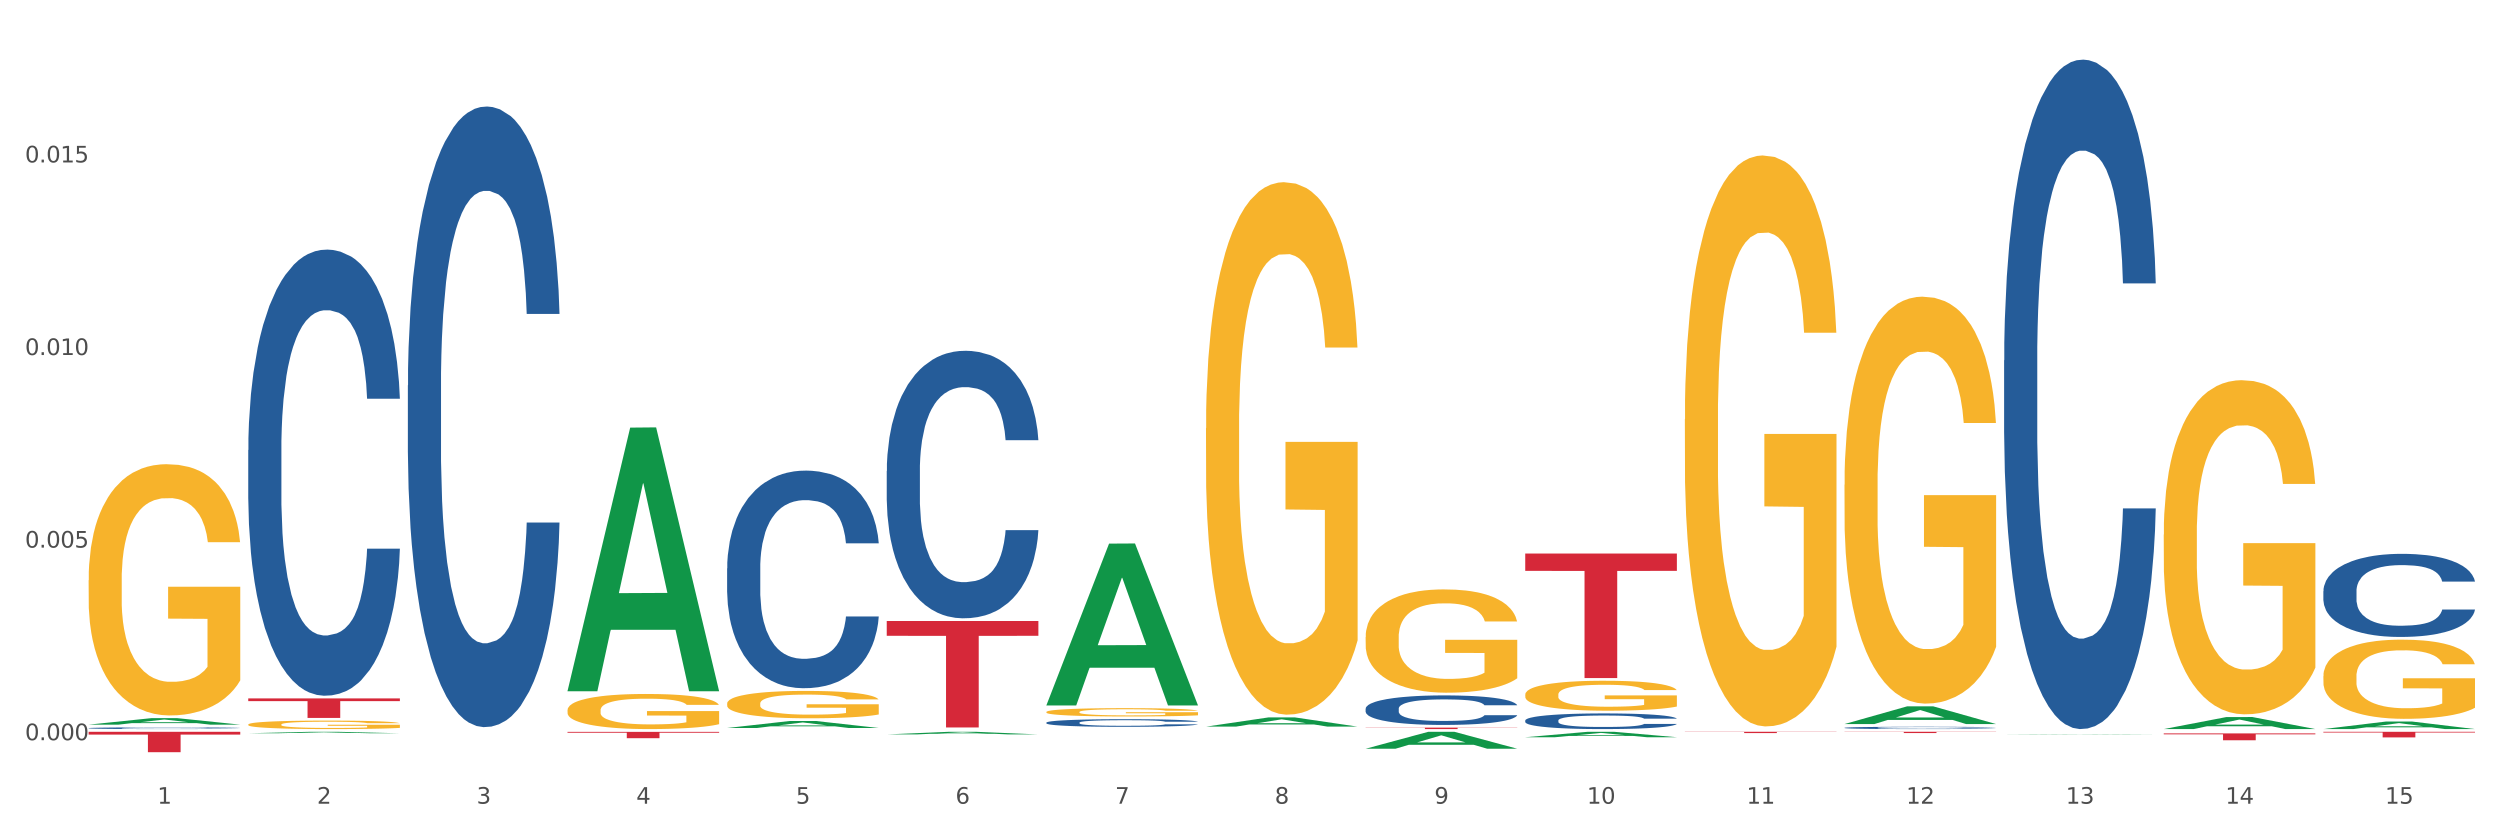 <?xml version="1.0" encoding="utf-8" standalone="no"?>
<!DOCTYPE svg PUBLIC "-//W3C//DTD SVG 1.1//EN"
  "http://www.w3.org/Graphics/SVG/1.1/DTD/svg11.dtd">
<svg xmlns:xlink="http://www.w3.org/1999/xlink" width="1080pt" height="360pt" viewBox="0 0 1080 360" xmlns="http://www.w3.org/2000/svg" version="1.1">
 <rect x="0" y="0" width="1080" height="360" fill="#333333" stroke="none"/>
 <defs>
  <style type="text/css">*{stroke-linejoin: round; stroke-linecap: butt}</style>
 </defs>
 <g id="figure_1">
  <g id="patch_1">
   <path d="M 0 360 
L 1080 360 
L 1080 0 
L 0 0 
z
" style="fill: #ffffff; stroke: #ffffff; stroke-linejoin: miter"/>
  </g>
  <g id="axes_1">
   <g id="matplotlib.axis_1">
    <g id="xtick_1">
     <g id="text_1">
      <!-- 1 -->
      <g style="fill: #4d4d4d" transform="translate(67.984 347.204) scale(0.096 -0.096)">
       <defs>
        <path id="DejaVuSans-31" d="M 794 531 
L 1825 531 
L 1825 4091 
L 703 3866 
L 703 4441 
L 1819 4666 
L 2450 4666 
L 2450 531 
L 3481 531 
L 3481 0 
L 794 0 
L 794 531 
z
" transform="scale(0.016)"/>
       </defs>
       <use xlink:href="#DejaVuSans-31"/>
      </g>
     </g>
    </g>
    <g id="xtick_2">
     <g id="text_2">
      <!-- 2 -->
      <g style="fill: #4d4d4d" transform="translate(136.942 347.204) scale(0.096 -0.096)">
       <defs>
        <path id="DejaVuSans-32" d="M 1228 531 
L 3431 531 
L 3431 0 
L 469 0 
L 469 531 
Q 828 903 1448 1529 
Q 2069 2156 2228 2338 
Q 2531 2678 2651 2914 
Q 2772 3150 2772 3378 
Q 2772 3750 2511 3984 
Q 2250 4219 1831 4219 
Q 1534 4219 1204 4116 
Q 875 4013 500 3803 
L 500 4441 
Q 881 4594 1212 4672 
Q 1544 4750 1819 4750 
Q 2544 4750 2975 4387 
Q 3406 4025 3406 3419 
Q 3406 3131 3298 2873 
Q 3191 2616 2906 2266 
Q 2828 2175 2409 1742 
Q 1991 1309 1228 531 
z
" transform="scale(0.016)"/>
       </defs>
       <use xlink:href="#DejaVuSans-32"/>
      </g>
     </g>
    </g>
    <g id="xtick_3">
     <g id="text_3">
      <!-- 3 -->
      <g style="fill: #4d4d4d" transform="translate(205.899 347.204) scale(0.096 -0.096)">
       <defs>
        <path id="DejaVuSans-33" d="M 2597 2516 
Q 3050 2419 3304 2112 
Q 3559 1806 3559 1356 
Q 3559 666 3084 287 
Q 2609 -91 1734 -91 
Q 1441 -91 1130 -33 
Q 819 25 488 141 
L 488 750 
Q 750 597 1062 519 
Q 1375 441 1716 441 
Q 2309 441 2620 675 
Q 2931 909 2931 1356 
Q 2931 1769 2642 2001 
Q 2353 2234 1838 2234 
L 1294 2234 
L 1294 2753 
L 1863 2753 
Q 2328 2753 2575 2939 
Q 2822 3125 2822 3475 
Q 2822 3834 2567 4026 
Q 2313 4219 1838 4219 
Q 1578 4219 1281 4162 
Q 984 4106 628 3988 
L 628 4550 
Q 988 4650 1302 4700 
Q 1616 4750 1894 4750 
Q 2613 4750 3031 4423 
Q 3450 4097 3450 3541 
Q 3450 3153 3228 2886 
Q 3006 2619 2597 2516 
z
" transform="scale(0.016)"/>
       </defs>
       <use xlink:href="#DejaVuSans-33"/>
      </g>
     </g>
    </g>
    <g id="xtick_4">
     <g id="text_4">
      <!-- 4 -->
      <g style="fill: #4d4d4d" transform="translate(274.857 347.204) scale(0.096 -0.096)">
       <defs>
        <path id="DejaVuSans-34" d="M 2419 4116 
L 825 1625 
L 2419 1625 
L 2419 4116 
z
M 2253 4666 
L 3047 4666 
L 3047 1625 
L 3713 1625 
L 3713 1100 
L 3047 1100 
L 3047 0 
L 2419 0 
L 2419 1100 
L 313 1100 
L 313 1709 
L 2253 4666 
z
" transform="scale(0.016)"/>
       </defs>
       <use xlink:href="#DejaVuSans-34"/>
      </g>
     </g>
    </g>
    <g id="xtick_5">
     <g id="text_5">
      <!-- 5 -->
      <g style="fill: #4d4d4d" transform="translate(343.815 347.204) scale(0.096 -0.096)">
       <defs>
        <path id="DejaVuSans-35" d="M 691 4666 
L 3169 4666 
L 3169 4134 
L 1269 4134 
L 1269 2991 
Q 1406 3038 1543 3061 
Q 1681 3084 1819 3084 
Q 2600 3084 3056 2656 
Q 3513 2228 3513 1497 
Q 3513 744 3044 326 
Q 2575 -91 1722 -91 
Q 1428 -91 1123 -41 
Q 819 9 494 109 
L 494 744 
Q 775 591 1075 516 
Q 1375 441 1709 441 
Q 2250 441 2565 725 
Q 2881 1009 2881 1497 
Q 2881 1984 2565 2268 
Q 2250 2553 1709 2553 
Q 1456 2553 1204 2497 
Q 953 2441 691 2322 
L 691 4666 
z
" transform="scale(0.016)"/>
       </defs>
       <use xlink:href="#DejaVuSans-35"/>
      </g>
     </g>
    </g>
    <g id="xtick_6">
     <g id="text_6">
      <!-- 6 -->
      <g style="fill: #4d4d4d" transform="translate(412.772 347.204) scale(0.096 -0.096)">
       <defs>
        <path id="DejaVuSans-36" d="M 2113 2584 
Q 1688 2584 1439 2293 
Q 1191 2003 1191 1497 
Q 1191 994 1439 701 
Q 1688 409 2113 409 
Q 2538 409 2786 701 
Q 3034 994 3034 1497 
Q 3034 2003 2786 2293 
Q 2538 2584 2113 2584 
z
M 3366 4563 
L 3366 3988 
Q 3128 4100 2886 4159 
Q 2644 4219 2406 4219 
Q 1781 4219 1451 3797 
Q 1122 3375 1075 2522 
Q 1259 2794 1537 2939 
Q 1816 3084 2150 3084 
Q 2853 3084 3261 2657 
Q 3669 2231 3669 1497 
Q 3669 778 3244 343 
Q 2819 -91 2113 -91 
Q 1303 -91 875 529 
Q 447 1150 447 2328 
Q 447 3434 972 4092 
Q 1497 4750 2381 4750 
Q 2619 4750 2861 4703 
Q 3103 4656 3366 4563 
z
" transform="scale(0.016)"/>
       </defs>
       <use xlink:href="#DejaVuSans-36"/>
      </g>
     </g>
    </g>
    <g id="xtick_7">
     <g id="text_7">
      <!-- 7 -->
      <g style="fill: #4d4d4d" transform="translate(481.73 347.204) scale(0.096 -0.096)">
       <defs>
        <path id="DejaVuSans-37" d="M 525 4666 
L 3525 4666 
L 3525 4397 
L 1831 0 
L 1172 0 
L 2766 4134 
L 525 4134 
L 525 4666 
z
" transform="scale(0.016)"/>
       </defs>
       <use xlink:href="#DejaVuSans-37"/>
      </g>
     </g>
    </g>
    <g id="xtick_8">
     <g id="text_8">
      <!-- 8 -->
      <g style="fill: #4d4d4d" transform="translate(550.688 347.204) scale(0.096 -0.096)">
       <defs>
        <path id="DejaVuSans-38" d="M 2034 2216 
Q 1584 2216 1326 1975 
Q 1069 1734 1069 1313 
Q 1069 891 1326 650 
Q 1584 409 2034 409 
Q 2484 409 2743 651 
Q 3003 894 3003 1313 
Q 3003 1734 2745 1975 
Q 2488 2216 2034 2216 
z
M 1403 2484 
Q 997 2584 770 2862 
Q 544 3141 544 3541 
Q 544 4100 942 4425 
Q 1341 4750 2034 4750 
Q 2731 4750 3128 4425 
Q 3525 4100 3525 3541 
Q 3525 3141 3298 2862 
Q 3072 2584 2669 2484 
Q 3125 2378 3379 2068 
Q 3634 1759 3634 1313 
Q 3634 634 3220 271 
Q 2806 -91 2034 -91 
Q 1263 -91 848 271 
Q 434 634 434 1313 
Q 434 1759 690 2068 
Q 947 2378 1403 2484 
z
M 1172 3481 
Q 1172 3119 1398 2916 
Q 1625 2713 2034 2713 
Q 2441 2713 2670 2916 
Q 2900 3119 2900 3481 
Q 2900 3844 2670 4047 
Q 2441 4250 2034 4250 
Q 1625 4250 1398 4047 
Q 1172 3844 1172 3481 
z
" transform="scale(0.016)"/>
       </defs>
       <use xlink:href="#DejaVuSans-38"/>
      </g>
     </g>
    </g>
    <g id="xtick_9">
     <g id="text_9">
      <!-- 9 -->
      <g style="fill: #4d4d4d" transform="translate(619.645 347.204) scale(0.096 -0.096)">
       <defs>
        <path id="DejaVuSans-39" d="M 703 97 
L 703 672 
Q 941 559 1184 500 
Q 1428 441 1663 441 
Q 2288 441 2617 861 
Q 2947 1281 2994 2138 
Q 2813 1869 2534 1725 
Q 2256 1581 1919 1581 
Q 1219 1581 811 2004 
Q 403 2428 403 3163 
Q 403 3881 828 4315 
Q 1253 4750 1959 4750 
Q 2769 4750 3195 4129 
Q 3622 3509 3622 2328 
Q 3622 1225 3098 567 
Q 2575 -91 1691 -91 
Q 1453 -91 1209 -44 
Q 966 3 703 97 
z
M 1959 2075 
Q 2384 2075 2632 2365 
Q 2881 2656 2881 3163 
Q 2881 3666 2632 3958 
Q 2384 4250 1959 4250 
Q 1534 4250 1286 3958 
Q 1038 3666 1038 3163 
Q 1038 2656 1286 2365 
Q 1534 2075 1959 2075 
z
" transform="scale(0.016)"/>
       </defs>
       <use xlink:href="#DejaVuSans-39"/>
      </g>
     </g>
    </g>
    <g id="xtick_10">
     <g id="text_10">
      <!-- 10 -->
      <g style="fill: #4d4d4d" transform="translate(685.549 347.204) scale(0.096 -0.096)">
       <defs>
        <path id="DejaVuSans-30" d="M 2034 4250 
Q 1547 4250 1301 3770 
Q 1056 3291 1056 2328 
Q 1056 1369 1301 889 
Q 1547 409 2034 409 
Q 2525 409 2770 889 
Q 3016 1369 3016 2328 
Q 3016 3291 2770 3770 
Q 2525 4250 2034 4250 
z
M 2034 4750 
Q 2819 4750 3233 4129 
Q 3647 3509 3647 2328 
Q 3647 1150 3233 529 
Q 2819 -91 2034 -91 
Q 1250 -91 836 529 
Q 422 1150 422 2328 
Q 422 3509 836 4129 
Q 1250 4750 2034 4750 
z
" transform="scale(0.016)"/>
       </defs>
       <use xlink:href="#DejaVuSans-31"/>
       <use xlink:href="#DejaVuSans-30" transform="translate(63.623 0)"/>
      </g>
     </g>
    </g>
    <g id="xtick_11">
     <g id="text_11">
      <!-- 11 -->
      <g style="fill: #4d4d4d" transform="translate(754.506 347.204) scale(0.096 -0.096)">
       <use xlink:href="#DejaVuSans-31"/>
       <use xlink:href="#DejaVuSans-31" transform="translate(63.623 0)"/>
      </g>
     </g>
    </g>
    <g id="xtick_12">
     <g id="text_12">
      <!-- 12 -->
      <g style="fill: #4d4d4d" transform="translate(823.464 347.204) scale(0.096 -0.096)">
       <use xlink:href="#DejaVuSans-31"/>
       <use xlink:href="#DejaVuSans-32" transform="translate(63.623 0)"/>
      </g>
     </g>
    </g>
    <g id="xtick_13">
     <g id="text_13">
      <!-- 13 -->
      <g style="fill: #4d4d4d" transform="translate(892.422 347.204) scale(0.096 -0.096)">
       <use xlink:href="#DejaVuSans-31"/>
       <use xlink:href="#DejaVuSans-33" transform="translate(63.623 0)"/>
      </g>
     </g>
    </g>
    <g id="xtick_14">
     <g id="text_14">
      <!-- 14 -->
      <g style="fill: #4d4d4d" transform="translate(961.379 347.204) scale(0.096 -0.096)">
       <use xlink:href="#DejaVuSans-31"/>
       <use xlink:href="#DejaVuSans-34" transform="translate(63.623 0)"/>
      </g>
     </g>
    </g>
    <g id="xtick_15">
     <g id="text_15">
      <!-- 15 -->
      <g style="fill: #4d4d4d" transform="translate(1030.337 347.204) scale(0.096 -0.096)">
       <use xlink:href="#DejaVuSans-31"/>
       <use xlink:href="#DejaVuSans-35" transform="translate(63.623 0)"/>
      </g>
     </g>
    </g>
    <g id="xtick_16"/>
    <g id="xtick_17"/>
    <g id="xtick_18"/>
    <g id="xtick_19"/>
    <g id="xtick_20"/>
    <g id="xtick_21"/>
    <g id="xtick_22"/>
    <g id="xtick_23"/>
    <g id="xtick_24"/>
    <g id="xtick_25"/>
    <g id="xtick_26"/>
    <g id="xtick_27"/>
    <g id="xtick_28"/>
    <g id="xtick_29"/>
   </g>
   <g id="matplotlib.axis_2">
    <g id="ytick_1">
     <g id="text_16">
      <!-- 0.000 -->
      <g style="fill: #4d4d4d" transform="translate(10.8 319.772) scale(0.096 -0.096)">
       <defs>
        <path id="DejaVuSans-2e" d="M 684 794 
L 1344 794 
L 1344 0 
L 684 0 
L 684 794 
z
" transform="scale(0.016)"/>
       </defs>
       <use xlink:href="#DejaVuSans-30"/>
       <use xlink:href="#DejaVuSans-2e" transform="translate(63.623 0)"/>
       <use xlink:href="#DejaVuSans-30" transform="translate(95.41 0)"/>
       <use xlink:href="#DejaVuSans-30" transform="translate(159.033 0)"/>
       <use xlink:href="#DejaVuSans-30" transform="translate(222.656 0)"/>
      </g>
     </g>
    </g>
    <g id="ytick_2">
     <g id="text_17">
      <!-- 0.005 -->
      <g style="fill: #4d4d4d" transform="translate(10.8 236.573) scale(0.096 -0.096)">
       <use xlink:href="#DejaVuSans-30"/>
       <use xlink:href="#DejaVuSans-2e" transform="translate(63.623 0)"/>
       <use xlink:href="#DejaVuSans-30" transform="translate(95.41 0)"/>
       <use xlink:href="#DejaVuSans-30" transform="translate(159.033 0)"/>
       <use xlink:href="#DejaVuSans-35" transform="translate(222.656 0)"/>
      </g>
     </g>
    </g>
    <g id="ytick_3">
     <g id="text_18">
      <!-- 0.010 -->
      <g style="fill: #4d4d4d" transform="translate(10.8 153.374) scale(0.096 -0.096)">
       <use xlink:href="#DejaVuSans-30"/>
       <use xlink:href="#DejaVuSans-2e" transform="translate(63.623 0)"/>
       <use xlink:href="#DejaVuSans-30" transform="translate(95.41 0)"/>
       <use xlink:href="#DejaVuSans-31" transform="translate(159.033 0)"/>
       <use xlink:href="#DejaVuSans-30" transform="translate(222.656 0)"/>
      </g>
     </g>
    </g>
    <g id="ytick_4">
     <g id="text_19">
      <!-- 0.015 -->
      <g style="fill: #4d4d4d" transform="translate(10.8 70.175) scale(0.096 -0.096)">
       <use xlink:href="#DejaVuSans-30"/>
       <use xlink:href="#DejaVuSans-2e" transform="translate(63.623 0)"/>
       <use xlink:href="#DejaVuSans-30" transform="translate(95.41 0)"/>
       <use xlink:href="#DejaVuSans-31" transform="translate(159.033 0)"/>
       <use xlink:href="#DejaVuSans-35" transform="translate(222.656 0)"/>
      </g>
     </g>
    </g>
    <g id="ytick_5"/>
    <g id="ytick_6"/>
    <g id="ytick_7"/>
    <g id="ytick_8"/>
   </g>
   <g id="PolyCollection_1">
    <path d="M 38.283 313.043 
L 38.351 313.041 
L 65.365 310.242 
L 76.576 310.24 
L 103.793 313.048 
L 90.826 313.048 
L 84.95 312.394 
L 57.058 312.394 
L 56.855 312.405 
L 51.182 313.048 
L 38.283 313.048 
L 38.283 313.043 
L 60.57 312.004 
L 81.438 312.001 
L 71.105 310.838 
L 70.97 310.833 
L 70.835 310.841 
L 60.502 312.001 
L 60.57 312.004 
L 38.283 313.043 
z
" clip-path="url(#p1c2c57c5af)" style="fill: #109648"/>
    <path d="M 314.114 303.941 
L 314.191 303.93 
L 314.191 303.541 
L 314.346 303.206 
L 315.119 302.396 
L 316.279 301.726 
L 317.13 301.369 
L 317.981 301.078 
L 318.986 300.786 
L 320.224 300.484 
L 322.467 300.041 
L 323.859 299.814 
L 325.56 299.576 
L 328.654 299.23 
L 330.897 299.036 
L 333.217 298.874 
L 337.007 298.679 
L 339.482 298.593 
L 342.112 298.528 
L 345.283 298.485 
L 347.681 298.474 
L 352.94 298.506 
L 357.426 298.603 
L 359.591 298.679 
L 362.376 298.809 
L 363.845 298.895 
L 366.243 299.068 
L 368.718 299.295 
L 370.42 299.489 
L 372.972 299.857 
L 374.905 300.224 
L 376.684 300.678 
L 377.612 300.991 
L 378.309 301.283 
L 378.927 301.618 
L 379.546 302.147 
L 365.624 302.147 
L 365.083 301.769 
L 364.232 301.413 
L 362.995 301.067 
L 361.912 300.851 
L 360.056 300.581 
L 358.354 300.408 
L 356.575 300.278 
L 354.409 300.17 
L 352.708 300.116 
L 350.31 300.073 
L 345.592 300.084 
L 342.421 300.17 
L 340.256 300.278 
L 338.863 300.375 
L 337.626 300.484 
L 336.234 300.635 
L 334.61 300.862 
L 333.449 301.067 
L 332.289 301.326 
L 331.361 301.586 
L 330.51 301.888 
L 329.814 302.212 
L 329.273 302.547 
L 328.809 302.958 
L 328.422 303.638 
L 328.422 305.119 
L 328.577 305.454 
L 328.964 305.897 
L 329.428 306.232 
L 330.201 306.631 
L 330.897 306.902 
L 332.212 307.29 
L 333.681 307.615 
L 334.842 307.82 
L 336.002 307.993 
L 338.013 308.23 
L 340.256 308.425 
L 342.189 308.544 
L 344.819 308.652 
L 346.598 308.695 
L 348.145 308.717 
L 351.935 308.717 
L 354.642 308.684 
L 357.658 308.609 
L 359.978 308.511 
L 361.912 308.393 
L 364.077 308.198 
L 365.47 308.014 
L 365.47 305.756 
L 348.454 305.745 
L 348.454 304.244 
L 379.623 304.244 
L 379.623 308.652 
L 378.309 308.879 
L 376.839 309.084 
L 375.292 309.268 
L 372.972 309.495 
L 370.188 309.711 
L 367.713 309.862 
L 365.083 309.992 
L 361.989 310.11 
L 357.967 310.219 
L 355.492 310.262 
L 352.399 310.294 
L 348.763 310.305 
L 345.592 310.283 
L 342.499 310.229 
L 339.25 310.132 
L 336.079 309.992 
L 333.681 309.851 
L 331.284 309.678 
L 328.732 309.451 
L 326.721 309.235 
L 325.174 309.041 
L 323.472 308.792 
L 321.616 308.468 
L 320.224 308.176 
L 318.986 307.874 
L 317.671 307.485 
L 316.743 307.15 
L 315.815 306.729 
L 315.274 306.415 
L 314.655 305.929 
L 314.191 305.248 
L 314.114 303.941 
z
" clip-path="url(#p1c2c57c5af)" style="fill: #f7b32b"/>
    <path d="M 452.029 307.585 
L 452.106 307.582 
L 452.106 307.463 
L 452.261 307.361 
L 453.034 307.115 
L 454.195 306.911 
L 455.045 306.802 
L 455.896 306.713 
L 456.902 306.625 
L 458.139 306.532 
L 460.382 306.398 
L 461.774 306.329 
L 463.476 306.256 
L 466.569 306.151 
L 468.812 306.092 
L 471.133 306.042 
L 474.923 305.983 
L 477.398 305.957 
L 480.027 305.937 
L 483.198 305.924 
L 485.596 305.921 
L 490.855 305.931 
L 495.341 305.96 
L 497.507 305.983 
L 500.291 306.023 
L 501.761 306.049 
L 504.158 306.102 
L 506.633 306.171 
L 508.335 306.23 
L 510.887 306.342 
L 512.821 306.454 
L 514.6 306.592 
L 515.528 306.687 
L 516.224 306.776 
L 516.843 306.878 
L 517.461 307.039 
L 503.54 307.039 
L 502.998 306.924 
L 502.147 306.815 
L 500.91 306.71 
L 499.827 306.644 
L 497.971 306.562 
L 496.269 306.509 
L 494.49 306.47 
L 492.325 306.437 
L 490.623 306.421 
L 488.226 306.408 
L 483.508 306.411 
L 480.337 306.437 
L 478.171 306.47 
L 476.779 306.5 
L 475.541 306.532 
L 474.149 306.579 
L 472.525 306.648 
L 471.365 306.71 
L 470.205 306.789 
L 469.277 306.868 
L 468.426 306.96 
L 467.73 307.059 
L 467.188 307.161 
L 466.724 307.286 
L 466.337 307.493 
L 466.337 307.943 
L 466.492 308.045 
L 466.879 308.18 
L 467.343 308.282 
L 468.116 308.404 
L 468.812 308.486 
L 470.127 308.604 
L 471.597 308.703 
L 472.757 308.766 
L 473.917 308.818 
L 475.928 308.891 
L 478.171 308.95 
L 480.105 308.986 
L 482.734 309.019 
L 484.513 309.032 
L 486.06 309.039 
L 489.85 309.039 
L 492.557 309.029 
L 495.573 309.006 
L 497.894 308.976 
L 499.827 308.94 
L 501.993 308.881 
L 503.385 308.825 
L 503.385 308.137 
L 486.369 308.134 
L 486.369 307.677 
L 517.539 307.677 
L 517.539 309.019 
L 516.224 309.088 
L 514.754 309.15 
L 513.208 309.206 
L 510.887 309.275 
L 508.103 309.341 
L 505.628 309.387 
L 502.998 309.427 
L 499.904 309.463 
L 495.883 309.496 
L 493.408 309.509 
L 490.314 309.519 
L 486.679 309.522 
L 483.508 309.515 
L 480.414 309.499 
L 477.166 309.469 
L 473.994 309.427 
L 471.597 309.384 
L 469.199 309.331 
L 466.647 309.262 
L 464.636 309.196 
L 463.089 309.137 
L 461.387 309.062 
L 459.531 308.963 
L 458.139 308.874 
L 456.902 308.782 
L 455.587 308.664 
L 454.659 308.562 
L 453.731 308.433 
L 453.189 308.338 
L 452.57 308.19 
L 452.106 307.983 
L 452.029 307.585 
z
" clip-path="url(#p1c2c57c5af)" style="fill: #f7b32b"/>
    <path d="M 520.987 185 
L 521.064 184.79 
L 521.064 177.227 
L 521.219 170.714 
L 521.992 154.957 
L 523.152 141.932 
L 524.003 134.999 
L 524.854 129.326 
L 525.859 123.654 
L 527.097 117.771 
L 529.34 109.157 
L 530.732 104.746 
L 532.433 100.124 
L 535.527 93.401 
L 537.77 89.619 
L 540.09 86.468 
L 543.88 82.686 
L 546.355 81.005 
L 548.985 79.745 
L 552.156 78.904 
L 554.554 78.694 
L 559.813 79.325 
L 564.299 81.215 
L 566.464 82.686 
L 569.249 85.207 
L 570.718 86.888 
L 573.116 90.249 
L 575.591 94.661 
L 577.293 98.443 
L 579.845 105.586 
L 581.778 112.729 
L 583.557 121.553 
L 584.485 127.645 
L 585.182 133.318 
L 585.8 139.831 
L 586.419 150.125 
L 572.497 150.125 
L 571.956 142.772 
L 571.105 135.839 
L 569.868 129.116 
L 568.785 124.914 
L 566.929 119.662 
L 565.227 116.301 
L 563.448 113.779 
L 561.282 111.679 
L 559.581 110.628 
L 557.183 109.788 
L 552.465 109.998 
L 549.294 111.679 
L 547.129 113.779 
L 545.736 115.67 
L 544.499 117.771 
L 543.107 120.712 
L 541.483 125.124 
L 540.322 129.116 
L 539.162 134.158 
L 538.234 139.2 
L 537.383 145.083 
L 536.687 151.386 
L 536.146 157.899 
L 535.682 165.882 
L 535.295 179.118 
L 535.295 207.9 
L 535.45 214.413 
L 535.837 223.027 
L 536.301 229.539 
L 537.074 237.313 
L 537.77 242.565 
L 539.085 250.128 
L 540.554 256.431 
L 541.715 260.423 
L 542.875 263.784 
L 544.886 268.406 
L 547.129 272.188 
L 549.062 274.499 
L 551.692 276.6 
L 553.471 277.44 
L 555.018 277.86 
L 558.807 277.86 
L 561.515 277.23 
L 564.531 275.759 
L 566.851 273.869 
L 568.785 271.558 
L 570.95 267.776 
L 572.343 264.204 
L 572.343 220.295 
L 555.327 220.085 
L 555.327 190.883 
L 586.496 190.883 
L 586.496 276.6 
L 585.182 281.012 
L 583.712 285.003 
L 582.165 288.575 
L 579.845 292.987 
L 577.061 297.189 
L 574.586 300.13 
L 571.956 302.651 
L 568.862 304.962 
L 564.84 307.063 
L 562.365 307.903 
L 559.272 308.534 
L 555.636 308.744 
L 552.465 308.324 
L 549.372 307.273 
L 546.123 305.382 
L 542.952 302.651 
L 540.554 299.92 
L 538.157 296.558 
L 535.604 292.147 
L 533.594 287.945 
L 532.047 284.163 
L 530.345 279.331 
L 528.489 273.028 
L 527.097 267.356 
L 525.859 261.473 
L 524.544 253.91 
L 523.616 247.397 
L 522.688 239.204 
L 522.147 233.111 
L 521.528 223.657 
L 521.064 210.421 
L 520.987 185 
z
" clip-path="url(#p1c2c57c5af)" style="fill: #f7b32b"/>
    <path d="M 589.944 275.246 
L 590.022 275.205 
L 590.022 273.738 
L 590.176 272.474 
L 590.95 269.417 
L 592.11 266.89 
L 592.961 265.545 
L 593.811 264.445 
L 594.817 263.345 
L 596.054 262.203 
L 598.297 260.532 
L 599.69 259.676 
L 601.391 258.78 
L 604.485 257.475 
L 606.728 256.742 
L 609.048 256.13 
L 612.838 255.397 
L 615.313 255.071 
L 617.943 254.826 
L 621.114 254.663 
L 623.511 254.622 
L 628.771 254.745 
L 633.257 255.112 
L 635.422 255.397 
L 638.206 255.886 
L 639.676 256.212 
L 642.074 256.864 
L 644.549 257.72 
L 646.25 258.454 
L 648.803 259.839 
L 650.736 261.225 
L 652.515 262.937 
L 653.443 264.119 
L 654.139 265.219 
L 654.758 266.483 
L 655.377 268.48 
L 641.455 268.48 
L 640.914 267.053 
L 640.063 265.708 
L 638.825 264.404 
L 637.742 263.589 
L 635.886 262.57 
L 634.185 261.918 
L 632.406 261.429 
L 630.24 261.021 
L 628.539 260.818 
L 626.141 260.655 
L 621.423 260.695 
L 618.252 261.021 
L 616.086 261.429 
L 614.694 261.796 
L 613.457 262.203 
L 612.064 262.774 
L 610.44 263.63 
L 609.28 264.404 
L 608.12 265.382 
L 607.192 266.361 
L 606.341 267.502 
L 605.645 268.724 
L 605.104 269.988 
L 604.639 271.537 
L 604.253 274.104 
L 604.253 279.688 
L 604.407 280.952 
L 604.794 282.623 
L 605.258 283.886 
L 606.032 285.394 
L 606.728 286.413 
L 608.043 287.88 
L 609.512 289.103 
L 610.672 289.878 
L 611.832 290.53 
L 613.843 291.426 
L 616.086 292.16 
L 618.02 292.608 
L 620.65 293.016 
L 622.428 293.179 
L 623.975 293.26 
L 627.765 293.26 
L 630.472 293.138 
L 633.489 292.853 
L 635.809 292.486 
L 637.742 292.038 
L 639.908 291.304 
L 641.3 290.611 
L 641.3 282.093 
L 624.285 282.052 
L 624.285 276.387 
L 655.454 276.387 
L 655.454 293.016 
L 654.139 293.872 
L 652.67 294.646 
L 651.123 295.339 
L 648.803 296.195 
L 646.018 297.01 
L 643.543 297.581 
L 640.914 298.07 
L 637.82 298.518 
L 633.798 298.926 
L 631.323 299.089 
L 628.229 299.211 
L 624.594 299.252 
L 621.423 299.17 
L 618.329 298.967 
L 615.081 298.6 
L 611.91 298.07 
L 609.512 297.54 
L 607.114 296.888 
L 604.562 296.032 
L 602.551 295.217 
L 601.004 294.483 
L 599.303 293.546 
L 597.447 292.323 
L 596.054 291.223 
L 594.817 290.081 
L 593.502 288.614 
L 592.574 287.351 
L 591.646 285.761 
L 591.104 284.579 
L 590.486 282.745 
L 590.022 280.177 
L 589.944 275.246 
z
" clip-path="url(#p1c2c57c5af)" style="fill: #f7b32b"/>
    <path d="M 658.902 300.068 
L 658.979 300.056 
L 658.979 299.63 
L 659.134 299.264 
L 659.907 298.377 
L 661.068 297.643 
L 661.918 297.253 
L 662.769 296.933 
L 663.775 296.614 
L 665.012 296.283 
L 667.255 295.798 
L 668.647 295.55 
L 670.349 295.289 
L 673.442 294.911 
L 675.685 294.698 
L 678.006 294.52 
L 681.796 294.308 
L 684.271 294.213 
L 686.9 294.142 
L 690.071 294.095 
L 692.469 294.083 
L 697.728 294.118 
L 702.214 294.225 
L 704.38 294.308 
L 707.164 294.45 
L 708.634 294.544 
L 711.031 294.733 
L 713.506 294.982 
L 715.208 295.195 
L 717.76 295.597 
L 719.694 295.999 
L 721.473 296.496 
L 722.401 296.839 
L 723.097 297.158 
L 723.716 297.525 
L 724.334 298.104 
L 710.413 298.104 
L 709.871 297.69 
L 709.02 297.3 
L 707.783 296.922 
L 706.7 296.685 
L 704.844 296.389 
L 703.142 296.2 
L 701.363 296.058 
L 699.198 295.94 
L 697.496 295.881 
L 695.099 295.833 
L 690.381 295.845 
L 687.21 295.94 
L 685.044 296.058 
L 683.652 296.165 
L 682.414 296.283 
L 681.022 296.449 
L 679.398 296.697 
L 678.238 296.922 
L 677.078 297.206 
L 676.149 297.489 
L 675.299 297.821 
L 674.603 298.175 
L 674.061 298.542 
L 673.597 298.992 
L 673.21 299.737 
L 673.21 301.357 
L 673.365 301.724 
L 673.752 302.209 
L 674.216 302.576 
L 674.989 303.013 
L 675.685 303.309 
L 677 303.735 
L 678.47 304.09 
L 679.63 304.314 
L 680.79 304.504 
L 682.801 304.764 
L 685.044 304.977 
L 686.978 305.107 
L 689.607 305.225 
L 691.386 305.273 
L 692.933 305.296 
L 696.723 305.296 
L 699.43 305.261 
L 702.446 305.178 
L 704.767 305.071 
L 706.7 304.941 
L 708.866 304.728 
L 710.258 304.527 
L 710.258 302.055 
L 693.242 302.043 
L 693.242 300.399 
L 724.412 300.399 
L 724.412 305.225 
L 723.097 305.474 
L 721.627 305.698 
L 720.08 305.899 
L 717.76 306.148 
L 714.976 306.384 
L 712.501 306.55 
L 709.871 306.692 
L 706.777 306.822 
L 702.756 306.94 
L 700.281 306.988 
L 697.187 307.023 
L 693.552 307.035 
L 690.381 307.011 
L 687.287 306.952 
L 684.039 306.846 
L 680.867 306.692 
L 678.47 306.538 
L 676.072 306.349 
L 673.52 306.101 
L 671.509 305.864 
L 669.962 305.651 
L 668.26 305.379 
L 666.404 305.024 
L 665.012 304.705 
L 663.775 304.374 
L 662.46 303.948 
L 661.532 303.581 
L 660.603 303.12 
L 660.062 302.777 
L 659.443 302.244 
L 658.979 301.499 
L 658.902 300.068 
z
" clip-path="url(#p1c2c57c5af)" style="fill: #f7b32b"/>
    <path d="M 727.86 181.137 
L 727.937 180.912 
L 727.937 172.802 
L 728.092 165.819 
L 728.865 148.923 
L 730.025 134.957 
L 730.876 127.523 
L 731.727 121.44 
L 732.732 115.358 
L 733.97 109.051 
L 736.213 99.814 
L 737.605 95.084 
L 739.306 90.128 
L 742.4 82.919 
L 744.643 78.864 
L 746.963 75.485 
L 750.753 71.43 
L 753.228 69.628 
L 755.858 68.277 
L 759.029 67.375 
L 761.427 67.15 
L 766.686 67.826 
L 771.172 69.853 
L 773.337 71.43 
L 776.122 74.134 
L 777.591 75.936 
L 779.989 79.54 
L 782.464 84.271 
L 784.166 88.326 
L 786.718 95.985 
L 788.651 103.644 
L 790.43 113.105 
L 791.358 119.638 
L 792.055 125.721 
L 792.673 132.704 
L 793.292 143.742 
L 779.37 143.742 
L 778.829 135.858 
L 777.978 128.424 
L 776.741 121.215 
L 775.658 116.71 
L 773.802 111.078 
L 772.1 107.474 
L 770.321 104.77 
L 768.155 102.518 
L 766.454 101.391 
L 764.056 100.49 
L 759.338 100.715 
L 756.167 102.518 
L 754.002 104.77 
L 752.609 106.798 
L 751.372 109.051 
L 749.98 112.204 
L 748.356 116.935 
L 747.195 121.215 
L 746.035 126.622 
L 745.107 132.028 
L 744.256 138.336 
L 743.56 145.094 
L 743.019 152.077 
L 742.555 160.637 
L 742.168 174.829 
L 742.168 205.692 
L 742.323 212.675 
L 742.71 221.911 
L 743.174 228.894 
L 743.947 237.229 
L 744.643 242.861 
L 745.958 250.971 
L 747.427 257.729 
L 748.588 262.009 
L 749.748 265.613 
L 751.759 270.569 
L 754.002 274.624 
L 755.935 277.102 
L 758.565 279.355 
L 760.344 280.256 
L 761.891 280.707 
L 765.68 280.707 
L 768.387 280.031 
L 771.404 278.454 
L 773.724 276.426 
L 775.658 273.948 
L 777.823 269.894 
L 779.216 266.064 
L 779.216 218.982 
L 762.2 218.757 
L 762.2 187.445 
L 793.369 187.445 
L 793.369 279.355 
L 792.055 284.086 
L 790.585 288.366 
L 789.038 292.195 
L 786.718 296.926 
L 783.933 301.431 
L 781.458 304.585 
L 778.829 307.289 
L 775.735 309.766 
L 771.713 312.019 
L 769.238 312.92 
L 766.145 313.596 
L 762.509 313.821 
L 759.338 313.371 
L 756.245 312.244 
L 752.996 310.217 
L 749.825 307.289 
L 747.427 304.36 
L 745.03 300.756 
L 742.477 296.025 
L 740.467 291.52 
L 738.92 287.465 
L 737.218 282.283 
L 735.362 275.525 
L 733.97 269.443 
L 732.732 263.135 
L 731.417 255.026 
L 730.489 248.042 
L 729.561 239.257 
L 729.02 232.724 
L 728.401 222.587 
L 727.937 208.395 
L 727.86 181.137 
z
" clip-path="url(#p1c2c57c5af)" style="fill: #f7b32b"/>
    <path d="M 1003.69 316.125 
L 1069.2 316.125 
L 1069.2 316.461 
L 1043.431 316.463 
L 1043.431 318.543 
L 1029.304 318.543 
L 1029.304 316.463 
L 1003.69 316.461 
L 1003.69 316.127 
L 1003.69 316.125 
z
" clip-path="url(#p1c2c57c5af)" style="fill: #d62839"/>
    <path d="M 796.817 316.125 
L 862.327 316.125 
L 862.327 316.202 
L 836.558 316.202 
L 836.558 316.679 
L 822.431 316.679 
L 822.431 316.202 
L 796.817 316.202 
L 796.817 316.125 
L 796.817 316.125 
z
" clip-path="url(#p1c2c57c5af)" style="fill: #d62839"/>
    <path d="M 727.86 316.125 
L 793.369 316.125 
L 793.369 316.203 
L 767.6 316.204 
L 767.6 316.691 
L 753.474 316.691 
L 753.474 316.204 
L 727.86 316.203 
L 727.86 316.125 
L 727.86 316.125 
z
" clip-path="url(#p1c2c57c5af)" style="fill: #d62839"/>
    <path d="M 658.902 239.131 
L 724.412 239.131 
L 724.412 246.606 
L 698.642 246.657 
L 698.642 292.921 
L 684.516 292.921 
L 684.516 246.657 
L 658.902 246.606 
L 658.902 239.182 
L 658.902 239.131 
z
" clip-path="url(#p1c2c57c5af)" style="fill: #d62839"/>
    <path d="M 589.944 314.336 
L 655.454 314.336 
L 655.454 314.423 
L 629.685 314.424 
L 629.685 314.963 
L 615.558 314.963 
L 615.558 314.424 
L 589.944 314.423 
L 589.944 314.337 
L 589.944 314.336 
z
" clip-path="url(#p1c2c57c5af)" style="fill: #d62839"/>
    <path d="M 383.071 268.272 
L 448.581 268.272 
L 448.581 274.665 
L 422.812 274.708 
L 422.812 314.274 
L 408.685 314.274 
L 408.685 274.708 
L 383.071 274.665 
L 383.071 268.316 
L 383.071 268.272 
z
" clip-path="url(#p1c2c57c5af)" style="fill: #d62839"/>
    <path d="M 245.156 316.157 
L 310.666 316.157 
L 310.666 316.538 
L 284.897 316.541 
L 284.897 318.901 
L 270.77 318.901 
L 270.77 316.541 
L 245.156 316.538 
L 245.156 316.159 
L 245.156 316.157 
z
" clip-path="url(#p1c2c57c5af)" style="fill: #d62839"/>
    <path d="M 107.241 301.719 
L 172.75 301.719 
L 172.75 302.889 
L 146.981 302.896 
L 146.981 310.135 
L 132.855 310.135 
L 132.855 302.896 
L 107.241 302.889 
L 107.241 301.727 
L 107.241 301.719 
z
" clip-path="url(#p1c2c57c5af)" style="fill: #d62839"/>
    <path d="M 245.156 306.803 
L 245.233 306.789 
L 245.233 306.291 
L 245.388 305.861 
L 246.161 304.822 
L 247.322 303.963 
L 248.172 303.506 
L 249.023 303.132 
L 250.029 302.758 
L 251.266 302.37 
L 253.509 301.802 
L 254.901 301.511 
L 256.603 301.206 
L 259.697 300.763 
L 261.939 300.514 
L 264.26 300.306 
L 268.05 300.057 
L 270.525 299.946 
L 273.154 299.863 
L 276.325 299.807 
L 278.723 299.793 
L 283.982 299.835 
L 288.468 299.96 
L 290.634 300.057 
L 293.418 300.223 
L 294.888 300.334 
L 297.285 300.555 
L 299.76 300.846 
L 301.462 301.096 
L 304.014 301.567 
L 305.948 302.038 
L 307.727 302.62 
L 308.655 303.021 
L 309.351 303.395 
L 309.97 303.825 
L 310.588 304.504 
L 296.667 304.504 
L 296.125 304.019 
L 295.274 303.562 
L 294.037 303.118 
L 292.954 302.841 
L 291.098 302.495 
L 289.396 302.273 
L 287.617 302.107 
L 285.452 301.968 
L 283.75 301.899 
L 281.353 301.844 
L 276.635 301.858 
L 273.464 301.968 
L 271.298 302.107 
L 269.906 302.232 
L 268.668 302.37 
L 267.276 302.564 
L 265.652 302.855 
L 264.492 303.118 
L 263.332 303.451 
L 262.404 303.783 
L 261.553 304.171 
L 260.857 304.587 
L 260.315 305.016 
L 259.851 305.543 
L 259.464 306.415 
L 259.464 308.313 
L 259.619 308.743 
L 260.006 309.311 
L 260.47 309.74 
L 261.243 310.253 
L 261.939 310.599 
L 263.254 311.098 
L 264.724 311.514 
L 265.884 311.777 
L 267.044 311.999 
L 269.055 312.303 
L 271.298 312.553 
L 273.232 312.705 
L 275.861 312.844 
L 277.64 312.899 
L 279.187 312.927 
L 282.977 312.927 
L 285.684 312.885 
L 288.7 312.788 
L 291.021 312.663 
L 292.954 312.511 
L 295.12 312.262 
L 296.512 312.026 
L 296.512 309.131 
L 279.496 309.117 
L 279.496 307.191 
L 310.666 307.191 
L 310.666 312.844 
L 309.351 313.135 
L 307.881 313.398 
L 306.335 313.633 
L 304.014 313.924 
L 301.23 314.201 
L 298.755 314.395 
L 296.125 314.561 
L 293.031 314.714 
L 289.01 314.852 
L 286.535 314.908 
L 283.441 314.949 
L 279.806 314.963 
L 276.635 314.935 
L 273.541 314.866 
L 270.293 314.742 
L 267.121 314.561 
L 264.724 314.381 
L 262.326 314.16 
L 259.774 313.869 
L 257.763 313.592 
L 256.216 313.342 
L 254.515 313.024 
L 252.658 312.608 
L 251.266 312.234 
L 250.029 311.846 
L 248.714 311.347 
L 247.786 310.918 
L 246.858 310.378 
L 246.316 309.976 
L 245.697 309.352 
L 245.233 308.48 
L 245.156 306.803 
z
" clip-path="url(#p1c2c57c5af)" style="fill: #f7b32b"/>
    <path d="M 38.283 316.125 
L 103.793 316.125 
L 103.793 317.351 
L 78.024 317.359 
L 78.024 324.95 
L 63.897 324.95 
L 63.897 317.359 
L 38.283 317.351 
L 38.283 316.133 
L 38.283 316.125 
z
" clip-path="url(#p1c2c57c5af)" style="fill: #d62839"/>
    <path d="M 934.733 230.944 
L 934.81 230.812 
L 934.81 226.066 
L 934.965 221.979 
L 935.738 212.091 
L 936.898 203.917 
L 937.749 199.567 
L 938.6 196.007 
L 939.605 192.447 
L 940.843 188.756 
L 943.086 183.35 
L 944.478 180.582 
L 946.179 177.681 
L 949.273 173.463 
L 951.516 171.09 
L 953.836 169.112 
L 957.626 166.739 
L 960.101 165.684 
L 962.731 164.893 
L 965.902 164.366 
L 968.3 164.234 
L 973.559 164.629 
L 978.045 165.816 
L 980.21 166.739 
L 982.995 168.321 
L 984.464 169.376 
L 986.862 171.485 
L 989.337 174.254 
L 991.038 176.627 
L 993.591 181.109 
L 995.524 185.592 
L 997.303 191.129 
L 998.231 194.952 
L 998.928 198.512 
L 999.546 202.599 
L 1000.165 209.059 
L 986.243 209.059 
L 985.702 204.445 
L 984.851 200.094 
L 983.614 195.875 
L 982.531 193.238 
L 980.674 189.942 
L 978.973 187.833 
L 977.194 186.251 
L 975.028 184.933 
L 973.327 184.273 
L 970.929 183.746 
L 966.211 183.878 
L 963.04 184.933 
L 960.875 186.251 
L 959.482 187.437 
L 958.245 188.756 
L 956.853 190.602 
L 955.229 193.37 
L 954.068 195.875 
L 952.908 199.039 
L 951.98 202.203 
L 951.129 205.895 
L 950.433 209.85 
L 949.892 213.937 
L 949.428 218.947 
L 949.041 227.253 
L 949.041 245.314 
L 949.196 249.401 
L 949.582 254.807 
L 950.047 258.894 
L 950.82 263.772 
L 951.516 267.068 
L 952.831 271.814 
L 954.3 275.769 
L 955.461 278.274 
L 956.621 280.383 
L 958.632 283.284 
L 960.875 285.657 
L 962.808 287.107 
L 965.438 288.425 
L 967.217 288.953 
L 968.764 289.217 
L 972.553 289.217 
L 975.26 288.821 
L 978.277 287.898 
L 980.597 286.712 
L 982.531 285.261 
L 984.696 282.888 
L 986.089 280.647 
L 986.089 253.093 
L 969.073 252.961 
L 969.073 234.636 
L 1000.242 234.636 
L 1000.242 288.425 
L 998.928 291.194 
L 997.458 293.699 
L 995.911 295.94 
L 993.591 298.709 
L 990.806 301.346 
L 988.331 303.191 
L 985.702 304.773 
L 982.608 306.224 
L 978.586 307.542 
L 976.111 308.069 
L 973.017 308.465 
L 969.382 308.597 
L 966.211 308.333 
L 963.118 307.674 
L 959.869 306.487 
L 956.698 304.773 
L 954.3 303.06 
L 951.903 300.95 
L 949.35 298.182 
L 947.34 295.545 
L 945.793 293.172 
L 944.091 290.139 
L 942.235 286.184 
L 940.843 282.625 
L 939.605 278.933 
L 938.29 274.187 
L 937.362 270.1 
L 936.434 264.958 
L 935.893 261.135 
L 935.274 255.202 
L 934.81 246.896 
L 934.733 230.944 
z
" clip-path="url(#p1c2c57c5af)" style="fill: #f7b32b"/>
    <path d="M 38.283 250.689 
L 38.36 250.59 
L 38.36 247.022 
L 38.515 243.948 
L 39.288 236.514 
L 40.449 230.367 
L 41.299 227.096 
L 42.15 224.419 
L 43.156 221.743 
L 44.393 218.967 
L 46.636 214.903 
L 48.028 212.821 
L 49.73 210.64 
L 52.824 207.468 
L 55.066 205.683 
L 57.387 204.197 
L 61.177 202.412 
L 63.652 201.619 
L 66.281 201.024 
L 69.452 200.628 
L 71.85 200.529 
L 77.109 200.826 
L 81.595 201.718 
L 83.761 202.412 
L 86.545 203.602 
L 88.015 204.395 
L 90.412 205.981 
L 92.887 208.063 
L 94.589 209.847 
L 97.141 213.218 
L 99.075 216.588 
L 100.854 220.752 
L 101.782 223.626 
L 102.478 226.303 
L 103.097 229.376 
L 103.715 234.234 
L 89.794 234.234 
L 89.252 230.764 
L 88.401 227.493 
L 87.164 224.32 
L 86.081 222.338 
L 84.225 219.859 
L 82.523 218.273 
L 80.744 217.084 
L 78.579 216.092 
L 76.877 215.597 
L 74.48 215.2 
L 69.762 215.299 
L 66.591 216.092 
L 64.425 217.084 
L 63.033 217.976 
L 61.795 218.967 
L 60.403 220.355 
L 58.779 222.437 
L 57.619 224.32 
L 56.459 226.699 
L 55.531 229.079 
L 54.68 231.854 
L 53.984 234.828 
L 53.442 237.901 
L 52.978 241.668 
L 52.592 247.914 
L 52.592 261.495 
L 52.746 264.568 
L 53.133 268.632 
L 53.597 271.705 
L 54.37 275.373 
L 55.066 277.852 
L 56.381 281.42 
L 57.851 284.394 
L 59.011 286.278 
L 60.171 287.864 
L 62.182 290.045 
L 64.425 291.829 
L 66.359 292.92 
L 68.988 293.911 
L 70.767 294.308 
L 72.314 294.506 
L 76.104 294.506 
L 78.811 294.208 
L 81.827 293.515 
L 84.148 292.622 
L 86.081 291.532 
L 88.247 289.748 
L 89.639 288.062 
L 89.639 267.344 
L 72.623 267.245 
L 72.623 253.465 
L 103.793 253.465 
L 103.793 293.911 
L 102.478 295.993 
L 101.008 297.876 
L 99.462 299.562 
L 97.141 301.643 
L 94.357 303.626 
L 91.882 305.014 
L 89.252 306.203 
L 86.159 307.294 
L 82.137 308.285 
L 79.662 308.682 
L 76.568 308.979 
L 72.933 309.078 
L 69.762 308.88 
L 66.668 308.384 
L 63.42 307.492 
L 60.248 306.203 
L 57.851 304.915 
L 55.453 303.329 
L 52.901 301.247 
L 50.89 299.264 
L 49.343 297.48 
L 47.642 295.2 
L 45.785 292.226 
L 44.393 289.549 
L 43.156 286.774 
L 41.841 283.205 
L 40.913 280.132 
L 39.985 276.266 
L 39.443 273.391 
L 38.824 268.93 
L 38.36 262.684 
L 38.283 250.689 
z
" clip-path="url(#p1c2c57c5af)" style="fill: #f7b32b"/>
    <path d="M 1003.69 292.136 
L 1003.768 292.105 
L 1003.768 290.98 
L 1003.922 290.012 
L 1004.696 287.669 
L 1005.856 285.732 
L 1006.707 284.701 
L 1007.557 283.857 
L 1008.563 283.014 
L 1009.8 282.139 
L 1012.043 280.858 
L 1013.435 280.202 
L 1015.137 279.514 
L 1018.231 278.515 
L 1020.474 277.952 
L 1022.794 277.484 
L 1026.584 276.921 
L 1029.059 276.671 
L 1031.688 276.484 
L 1034.86 276.359 
L 1037.257 276.328 
L 1042.517 276.421 
L 1047.002 276.703 
L 1049.168 276.921 
L 1051.952 277.296 
L 1053.422 277.546 
L 1055.82 278.046 
L 1058.295 278.702 
L 1059.996 279.264 
L 1062.548 280.327 
L 1064.482 281.389 
L 1066.261 282.701 
L 1067.189 283.607 
L 1067.885 284.451 
L 1068.504 285.419 
L 1069.123 286.95 
L 1055.201 286.95 
L 1054.659 285.857 
L 1053.809 284.826 
L 1052.571 283.826 
L 1051.488 283.201 
L 1049.632 282.42 
L 1047.931 281.92 
L 1046.152 281.545 
L 1043.986 281.233 
L 1042.285 281.077 
L 1039.887 280.952 
L 1035.169 280.983 
L 1031.998 281.233 
L 1029.832 281.545 
L 1028.44 281.826 
L 1027.203 282.139 
L 1025.81 282.576 
L 1024.186 283.232 
L 1023.026 283.826 
L 1021.866 284.576 
L 1020.938 285.325 
L 1020.087 286.2 
L 1019.391 287.137 
L 1018.85 288.106 
L 1018.385 289.293 
L 1017.999 291.261 
L 1017.999 295.542 
L 1018.153 296.51 
L 1018.54 297.791 
L 1019.004 298.76 
L 1019.778 299.916 
L 1020.474 300.697 
L 1021.789 301.821 
L 1023.258 302.759 
L 1024.418 303.352 
L 1025.578 303.852 
L 1027.589 304.539 
L 1029.832 305.102 
L 1031.766 305.445 
L 1034.396 305.758 
L 1036.174 305.883 
L 1037.721 305.945 
L 1041.511 305.945 
L 1044.218 305.852 
L 1047.235 305.633 
L 1049.555 305.352 
L 1051.488 305.008 
L 1053.654 304.446 
L 1055.046 303.915 
L 1055.046 297.385 
L 1038.031 297.354 
L 1038.031 293.011 
L 1069.2 293.011 
L 1069.2 305.758 
L 1067.885 306.414 
L 1066.416 307.007 
L 1064.869 307.539 
L 1062.548 308.195 
L 1059.764 308.82 
L 1057.289 309.257 
L 1054.659 309.632 
L 1051.566 309.975 
L 1047.544 310.288 
L 1045.069 310.413 
L 1041.975 310.507 
L 1038.34 310.538 
L 1035.169 310.475 
L 1032.075 310.319 
L 1028.827 310.038 
L 1025.656 309.632 
L 1023.258 309.226 
L 1020.86 308.726 
L 1018.308 308.07 
L 1016.297 307.445 
L 1014.75 306.883 
L 1013.049 306.164 
L 1011.193 305.227 
L 1009.8 304.383 
L 1008.563 303.508 
L 1007.248 302.384 
L 1006.32 301.415 
L 1005.392 300.197 
L 1004.85 299.291 
L 1004.232 297.885 
L 1003.768 295.917 
L 1003.69 292.136 
z
" clip-path="url(#p1c2c57c5af)" style="fill: #f7b32b"/>
    <path d="M 38.283 314.548 
L 38.36 314.548 
L 38.36 314.528 
L 38.593 314.502 
L 39.445 314.454 
L 40.529 314.418 
L 42.387 314.375 
L 43.394 314.357 
L 44.71 314.337 
L 47.42 314.305 
L 50.518 314.277 
L 52.686 314.262 
L 54.312 314.253 
L 57.951 314.235 
L 60.042 314.228 
L 62.21 314.222 
L 64.069 314.217 
L 67.166 314.213 
L 69.644 314.211 
L 72.509 314.21 
L 74.91 314.211 
L 78.084 314.213 
L 82.731 314.222 
L 84.512 314.226 
L 86.912 314.235 
L 89.39 314.246 
L 91.403 314.257 
L 93.726 314.272 
L 96.127 314.293 
L 98.45 314.319 
L 100.076 314.343 
L 101.392 314.369 
L 102.554 314.4 
L 103.406 314.433 
L 103.793 314.462 
L 89.622 314.462 
L 89.235 314.436 
L 88.461 314.409 
L 87.686 314.39 
L 86.835 314.375 
L 85.518 314.358 
L 84.357 314.347 
L 82.421 314.334 
L 80.64 314.325 
L 79.169 314.321 
L 77.388 314.317 
L 73.593 314.312 
L 70.883 314.312 
L 69.179 314.314 
L 67.089 314.317 
L 65.308 314.322 
L 63.217 314.33 
L 61.591 314.339 
L 59.965 314.351 
L 59.036 314.359 
L 57.642 314.374 
L 56.712 314.387 
L 55.474 314.408 
L 54.777 314.423 
L 53.538 314.462 
L 52.996 314.491 
L 52.763 314.511 
L 52.608 314.533 
L 52.608 314.641 
L 53.073 314.689 
L 53.46 314.709 
L 54.08 314.733 
L 55.241 314.763 
L 56.945 314.793 
L 58.726 314.814 
L 60.197 314.827 
L 61.591 314.837 
L 62.985 314.844 
L 64.688 314.851 
L 66.082 314.855 
L 68.173 314.859 
L 70.651 314.861 
L 72.587 314.861 
L 76.536 314.858 
L 78.317 314.855 
L 80.02 314.85 
L 81.879 314.842 
L 83.35 314.834 
L 84.202 314.828 
L 85.596 314.815 
L 86.68 314.801 
L 87.609 314.785 
L 88.228 314.771 
L 88.925 314.751 
L 89.467 314.727 
L 89.622 314.715 
L 103.793 314.715 
L 103.483 314.74 
L 102.941 314.764 
L 101.857 314.796 
L 101.005 314.815 
L 99.689 314.837 
L 98.295 314.857 
L 96.359 314.878 
L 94.578 314.894 
L 92.72 314.907 
L 90.706 314.92 
L 87.067 314.937 
L 85.75 314.942 
L 82.963 314.95 
L 80.795 314.955 
L 77.62 314.96 
L 74.368 314.963 
L 70.96 314.963 
L 67.94 314.962 
L 64.611 314.958 
L 62.52 314.954 
L 60.197 314.947 
L 57.487 314.938 
L 54.931 314.926 
L 52.531 314.912 
L 50.285 314.896 
L 48.195 314.879 
L 45.484 314.849 
L 43.471 314.82 
L 42 314.793 
L 40.993 314.771 
L 39.987 314.742 
L 39.445 314.722 
L 38.593 314.674 
L 38.283 314.629 
L 38.283 314.548 
z
" clip-path="url(#p1c2c57c5af)" style="fill: #255c99"/>
    <path d="M 107.241 194.422 
L 107.318 194.246 
L 107.318 189.318 
L 107.55 182.629 
L 108.402 170.308 
L 109.486 160.98 
L 111.345 150.067 
L 112.351 145.491 
L 113.668 140.386 
L 116.378 132.114 
L 119.475 125.073 
L 121.644 121.201 
L 123.27 118.737 
L 126.909 114.336 
L 129 112.4 
L 131.168 110.816 
L 133.026 109.76 
L 136.124 108.528 
L 138.602 108 
L 141.467 107.824 
L 143.867 108 
L 147.042 108.704 
L 151.688 110.816 
L 153.469 112.048 
L 155.87 114.16 
L 158.348 116.977 
L 160.361 119.793 
L 162.684 123.841 
L 165.084 129.121 
L 167.407 135.81 
L 169.034 141.97 
L 170.35 148.483 
L 171.511 156.403 
L 172.363 165.028 
L 172.75 172.244 
L 158.58 172.244 
L 158.193 165.732 
L 157.418 158.691 
L 156.644 153.939 
L 155.792 150.067 
L 154.476 145.667 
L 153.314 142.85 
L 151.378 139.506 
L 149.597 137.394 
L 148.126 136.162 
L 146.345 135.106 
L 142.551 134.05 
L 139.841 134.05 
L 138.137 134.402 
L 136.046 135.282 
L 134.265 136.514 
L 132.175 138.626 
L 130.549 140.914 
L 128.922 143.906 
L 127.993 146.019 
L 126.599 149.891 
L 125.67 153.059 
L 124.431 158.515 
L 123.734 162.388 
L 122.495 172.42 
L 121.953 179.813 
L 121.721 184.917 
L 121.566 190.55 
L 121.566 218.008 
L 122.031 230.329 
L 122.418 235.609 
L 123.037 241.593 
L 124.199 249.338 
L 125.902 256.906 
L 127.683 262.363 
L 129.155 265.707 
L 130.549 268.171 
L 131.942 270.107 
L 133.646 271.868 
L 135.04 272.924 
L 137.13 273.98 
L 139.608 274.508 
L 141.544 274.508 
L 145.493 273.628 
L 147.274 272.748 
L 148.978 271.515 
L 150.836 269.579 
L 152.308 267.467 
L 153.159 265.883 
L 154.553 262.539 
L 155.637 259.019 
L 156.567 254.97 
L 157.186 251.45 
L 157.883 246.17 
L 158.425 240.185 
L 158.58 237.017 
L 172.75 237.017 
L 172.441 243.353 
L 171.899 249.514 
L 170.815 257.787 
L 169.963 262.539 
L 168.646 268.347 
L 167.253 273.276 
L 165.317 278.732 
L 163.536 282.78 
L 161.677 286.301 
L 159.664 289.469 
L 156.025 293.869 
L 154.708 295.101 
L 151.92 297.213 
L 149.752 298.445 
L 146.577 299.677 
L 143.325 300.382 
L 139.918 300.558 
L 136.898 300.206 
L 133.568 299.149 
L 131.478 298.093 
L 129.155 296.509 
L 126.444 294.045 
L 123.889 291.053 
L 121.489 287.533 
L 119.243 283.484 
L 117.152 278.908 
L 114.442 271.339 
L 112.429 263.947 
L 110.958 257.082 
L 109.951 251.274 
L 108.944 243.882 
L 108.402 238.777 
L 107.55 226.456 
L 107.241 215.015 
L 107.241 194.422 
z
" clip-path="url(#p1c2c57c5af)" style="fill: #255c99"/>
    <path d="M 176.198 166.479 
L 176.276 166.234 
L 176.276 159.378 
L 176.508 150.074 
L 177.36 132.934 
L 178.444 119.957 
L 180.302 104.777 
L 181.309 98.411 
L 182.625 91.31 
L 185.336 79.802 
L 188.433 70.008 
L 190.601 64.622 
L 192.227 61.194 
L 195.867 55.072 
L 197.957 52.379 
L 200.126 50.176 
L 201.984 48.706 
L 205.081 46.992 
L 207.559 46.258 
L 210.424 46.013 
L 212.825 46.258 
L 216 47.237 
L 220.646 50.176 
L 222.427 51.889 
L 224.827 54.828 
L 227.305 58.745 
L 229.319 62.663 
L 231.642 68.294 
L 234.042 75.64 
L 236.365 84.944 
L 237.991 93.514 
L 239.308 102.573 
L 240.469 113.591 
L 241.321 125.589 
L 241.708 135.628 
L 227.538 135.628 
L 227.15 126.568 
L 226.376 116.774 
L 225.602 110.163 
L 224.75 104.777 
L 223.433 98.656 
L 222.272 94.738 
L 220.336 90.086 
L 218.555 87.148 
L 217.084 85.434 
L 215.303 83.965 
L 211.509 82.496 
L 208.798 82.496 
L 207.095 82.985 
L 205.004 84.21 
L 203.223 85.923 
L 201.132 88.862 
L 199.506 92.045 
L 197.88 96.207 
L 196.951 99.145 
L 195.557 104.532 
L 194.628 108.939 
L 193.389 116.53 
L 192.692 121.916 
L 191.453 135.873 
L 190.911 146.156 
L 190.679 153.257 
L 190.524 161.092 
L 190.524 199.288 
L 190.988 216.428 
L 191.376 223.773 
L 191.995 232.098 
L 193.157 242.872 
L 194.86 253.4 
L 196.641 260.99 
L 198.112 265.642 
L 199.506 269.07 
L 200.9 271.764 
L 202.604 274.212 
L 203.997 275.681 
L 206.088 277.15 
L 208.566 277.885 
L 210.502 277.885 
L 214.451 276.661 
L 216.232 275.436 
L 217.936 273.722 
L 219.794 271.029 
L 221.265 268.091 
L 222.117 265.887 
L 223.511 261.235 
L 224.595 256.338 
L 225.524 250.707 
L 226.144 245.81 
L 226.841 238.464 
L 227.383 230.139 
L 227.538 225.732 
L 241.708 225.732 
L 241.398 234.547 
L 240.856 243.116 
L 239.772 254.624 
L 238.92 261.235 
L 237.604 269.315 
L 236.21 276.171 
L 234.274 283.761 
L 232.493 289.393 
L 230.635 294.29 
L 228.622 298.697 
L 224.982 304.818 
L 223.666 306.532 
L 220.878 309.47 
L 218.71 311.184 
L 215.535 312.898 
L 212.283 313.878 
L 208.876 314.123 
L 205.856 313.633 
L 202.526 312.164 
L 200.435 310.695 
L 198.112 308.491 
L 195.402 305.063 
L 192.847 300.901 
L 190.446 296.004 
L 188.201 290.372 
L 186.11 284.006 
L 183.4 273.478 
L 181.386 263.194 
L 179.915 253.645 
L 178.909 245.565 
L 177.902 235.281 
L 177.36 228.181 
L 176.508 211.041 
L 176.198 195.126 
L 176.198 166.479 
z
" clip-path="url(#p1c2c57c5af)" style="fill: #255c99"/>
    <path d="M 314.114 245.541 
L 314.191 245.455 
L 314.191 243.051 
L 314.423 239.789 
L 315.275 233.779 
L 316.359 229.228 
L 318.218 223.905 
L 319.224 221.673 
L 320.541 219.183 
L 323.251 215.148 
L 326.348 211.714 
L 328.516 209.825 
L 330.143 208.623 
L 333.782 206.476 
L 335.873 205.532 
L 338.041 204.759 
L 339.899 204.244 
L 342.997 203.643 
L 345.475 203.386 
L 348.34 203.3 
L 350.74 203.386 
L 353.915 203.729 
L 358.561 204.759 
L 360.342 205.36 
L 362.743 206.39 
L 365.221 207.764 
L 367.234 209.138 
L 369.557 211.113 
L 371.957 213.688 
L 374.28 216.951 
L 375.907 219.956 
L 377.223 223.132 
L 378.384 226.996 
L 379.236 231.203 
L 379.623 234.723 
L 365.453 234.723 
L 365.066 231.546 
L 364.291 228.112 
L 363.517 225.794 
L 362.665 223.905 
L 361.349 221.759 
L 360.187 220.385 
L 358.251 218.754 
L 356.47 217.724 
L 354.999 217.123 
L 353.218 216.607 
L 349.424 216.092 
L 346.714 216.092 
L 345.01 216.264 
L 342.919 216.693 
L 341.138 217.294 
L 339.048 218.325 
L 337.421 219.441 
L 335.795 220.9 
L 334.866 221.93 
L 333.472 223.819 
L 332.543 225.365 
L 331.304 228.026 
L 330.607 229.915 
L 329.368 234.809 
L 328.826 238.415 
L 328.594 240.905 
L 328.439 243.652 
L 328.439 257.046 
L 328.904 263.056 
L 329.291 265.631 
L 329.91 268.55 
L 331.072 272.328 
L 332.775 276.02 
L 334.556 278.682 
L 336.028 280.313 
L 337.421 281.515 
L 338.815 282.459 
L 340.519 283.318 
L 341.913 283.833 
L 344.003 284.348 
L 346.481 284.606 
L 348.417 284.606 
L 352.366 284.176 
L 354.147 283.747 
L 355.851 283.146 
L 357.709 282.202 
L 359.181 281.171 
L 360.032 280.399 
L 361.426 278.767 
L 362.51 277.05 
L 363.44 275.076 
L 364.059 273.358 
L 364.756 270.783 
L 365.298 267.864 
L 365.453 266.318 
L 379.623 266.318 
L 379.314 269.409 
L 378.772 272.414 
L 377.688 276.449 
L 376.836 278.767 
L 375.519 281.601 
L 374.126 284.005 
L 372.19 286.666 
L 370.409 288.641 
L 368.55 290.358 
L 366.537 291.903 
L 362.898 294.05 
L 361.581 294.651 
L 358.793 295.681 
L 356.625 296.282 
L 353.45 296.883 
L 350.198 297.227 
L 346.791 297.312 
L 343.771 297.141 
L 340.441 296.626 
L 338.351 296.11 
L 336.028 295.338 
L 333.317 294.136 
L 330.762 292.676 
L 328.362 290.959 
L 326.116 288.984 
L 324.025 286.752 
L 321.315 283.06 
L 319.302 279.454 
L 317.831 276.106 
L 316.824 273.273 
L 315.817 269.667 
L 315.275 267.177 
L 314.423 261.167 
L 314.114 255.586 
L 314.114 245.541 
z
" clip-path="url(#p1c2c57c5af)" style="fill: #255c99"/>
    <path d="M 383.071 203.468 
L 383.149 203.362 
L 383.149 200.407 
L 383.381 196.396 
L 384.233 189.008 
L 385.317 183.414 
L 387.175 176.871 
L 388.182 174.126 
L 389.498 171.066 
L 392.209 166.105 
L 395.306 161.883 
L 397.474 159.561 
L 399.1 158.084 
L 402.74 155.445 
L 404.83 154.284 
L 406.999 153.334 
L 408.857 152.701 
L 411.954 151.962 
L 414.432 151.645 
L 417.297 151.54 
L 419.698 151.645 
L 422.873 152.068 
L 427.519 153.334 
L 429.3 154.073 
L 431.7 155.34 
L 434.178 157.028 
L 436.192 158.717 
L 438.515 161.144 
L 440.915 164.311 
L 443.238 168.321 
L 444.864 172.016 
L 446.181 175.921 
L 447.342 180.67 
L 448.194 185.842 
L 448.581 190.169 
L 434.411 190.169 
L 434.023 186.264 
L 433.249 182.042 
L 432.475 179.193 
L 431.623 176.871 
L 430.306 174.232 
L 429.145 172.543 
L 427.209 170.538 
L 425.428 169.271 
L 423.957 168.533 
L 422.176 167.899 
L 418.382 167.266 
L 415.671 167.266 
L 413.968 167.477 
L 411.877 168.005 
L 410.096 168.744 
L 408.005 170.01 
L 406.379 171.382 
L 404.753 173.177 
L 403.824 174.443 
L 402.43 176.765 
L 401.501 178.665 
L 400.262 181.937 
L 399.565 184.259 
L 398.326 190.275 
L 397.784 194.708 
L 397.552 197.768 
L 397.397 201.146 
L 397.397 217.611 
L 397.861 224.999 
L 398.248 228.165 
L 398.868 231.754 
L 400.029 236.398 
L 401.733 240.936 
L 403.514 244.208 
L 404.985 246.213 
L 406.379 247.691 
L 407.773 248.852 
L 409.477 249.907 
L 410.87 250.54 
L 412.961 251.174 
L 415.439 251.49 
L 417.375 251.49 
L 421.324 250.963 
L 423.105 250.435 
L 424.809 249.696 
L 426.667 248.535 
L 428.138 247.269 
L 428.99 246.319 
L 430.384 244.313 
L 431.468 242.202 
L 432.397 239.775 
L 433.017 237.664 
L 433.714 234.498 
L 434.256 230.909 
L 434.411 229.009 
L 448.581 229.009 
L 448.271 232.809 
L 447.729 236.503 
L 446.645 241.464 
L 445.793 244.313 
L 444.477 247.796 
L 443.083 250.752 
L 441.147 254.023 
L 439.366 256.451 
L 437.508 258.562 
L 435.495 260.462 
L 431.855 263.1 
L 430.539 263.839 
L 427.751 265.106 
L 425.583 265.844 
L 422.408 266.583 
L 419.156 267.005 
L 415.749 267.111 
L 412.729 266.9 
L 409.399 266.267 
L 407.308 265.633 
L 404.985 264.683 
L 402.275 263.206 
L 399.72 261.412 
L 397.319 259.301 
L 395.074 256.873 
L 392.983 254.129 
L 390.273 249.591 
L 388.259 245.158 
L 386.788 241.041 
L 385.782 237.559 
L 384.775 233.126 
L 384.233 230.065 
L 383.381 222.677 
L 383.071 215.816 
L 383.071 203.468 
z
" clip-path="url(#p1c2c57c5af)" style="fill: #255c99"/>
    <path d="M 452.029 312.168 
L 452.106 312.165 
L 452.106 312.08 
L 452.339 311.966 
L 453.19 311.754 
L 454.275 311.595 
L 456.133 311.407 
L 457.14 311.329 
L 458.456 311.242 
L 461.166 311.1 
L 464.264 310.979 
L 466.432 310.913 
L 468.058 310.87 
L 471.697 310.795 
L 473.788 310.762 
L 475.956 310.735 
L 477.815 310.717 
L 480.912 310.695 
L 483.39 310.686 
L 486.255 310.683 
L 488.656 310.686 
L 491.83 310.699 
L 496.476 310.735 
L 498.257 310.756 
L 500.658 310.792 
L 503.136 310.84 
L 505.149 310.889 
L 507.472 310.958 
L 509.873 311.048 
L 512.196 311.163 
L 513.822 311.269 
L 515.138 311.38 
L 516.3 311.516 
L 517.152 311.664 
L 517.539 311.788 
L 503.368 311.788 
L 502.981 311.676 
L 502.207 311.555 
L 501.432 311.474 
L 500.581 311.407 
L 499.264 311.332 
L 498.103 311.284 
L 496.167 311.226 
L 494.386 311.19 
L 492.914 311.169 
L 491.133 311.151 
L 487.339 311.133 
L 484.629 311.133 
L 482.925 311.139 
L 480.835 311.154 
L 479.054 311.175 
L 476.963 311.211 
L 475.337 311.251 
L 473.711 311.302 
L 472.781 311.338 
L 471.388 311.404 
L 470.458 311.459 
L 469.219 311.552 
L 468.523 311.619 
L 467.284 311.791 
L 466.742 311.917 
L 466.509 312.005 
L 466.354 312.101 
L 466.354 312.572 
L 466.819 312.783 
L 467.206 312.874 
L 467.826 312.976 
L 468.987 313.109 
L 470.691 313.239 
L 472.472 313.332 
L 473.943 313.39 
L 475.337 313.432 
L 476.731 313.465 
L 478.434 313.495 
L 479.828 313.513 
L 481.919 313.531 
L 484.397 313.54 
L 486.333 313.54 
L 490.282 313.525 
L 492.063 313.51 
L 493.766 313.489 
L 495.625 313.456 
L 497.096 313.42 
L 497.948 313.393 
L 499.342 313.335 
L 500.426 313.275 
L 501.355 313.206 
L 501.974 313.145 
L 502.671 313.055 
L 503.213 312.952 
L 503.368 312.898 
L 517.539 312.898 
L 517.229 313.006 
L 516.687 313.112 
L 515.603 313.254 
L 514.751 313.335 
L 513.435 313.435 
L 512.041 313.519 
L 510.105 313.613 
L 508.324 313.682 
L 506.466 313.743 
L 504.452 313.797 
L 500.813 313.872 
L 499.496 313.893 
L 496.709 313.93 
L 494.541 313.951 
L 491.366 313.972 
L 488.114 313.984 
L 484.706 313.987 
L 481.686 313.981 
L 478.357 313.963 
L 476.266 313.945 
L 473.943 313.917 
L 471.233 313.875 
L 468.677 313.824 
L 466.277 313.764 
L 464.031 313.694 
L 461.941 313.616 
L 459.23 313.486 
L 457.217 313.359 
L 455.746 313.242 
L 454.739 313.142 
L 453.733 313.015 
L 453.19 312.928 
L 452.339 312.717 
L 452.029 312.521 
L 452.029 312.168 
z
" clip-path="url(#p1c2c57c5af)" style="fill: #255c99"/>
    <path d="M 589.944 306.147 
L 590.022 306.135 
L 590.022 305.809 
L 590.254 305.366 
L 591.106 304.551 
L 592.19 303.933 
L 594.048 303.21 
L 595.055 302.907 
L 596.371 302.569 
L 599.082 302.022 
L 602.179 301.555 
L 604.347 301.299 
L 605.973 301.136 
L 609.613 300.844 
L 611.703 300.716 
L 613.872 300.611 
L 615.73 300.541 
L 618.827 300.46 
L 621.305 300.425 
L 624.17 300.413 
L 626.571 300.425 
L 629.746 300.472 
L 634.392 300.611 
L 636.173 300.693 
L 638.573 300.833 
L 641.051 301.019 
L 643.064 301.206 
L 645.388 301.474 
L 647.788 301.823 
L 650.111 302.266 
L 651.737 302.674 
L 653.054 303.105 
L 654.215 303.63 
L 655.067 304.201 
L 655.454 304.679 
L 641.283 304.679 
L 640.896 304.247 
L 640.122 303.781 
L 639.348 303.467 
L 638.496 303.21 
L 637.179 302.919 
L 636.018 302.732 
L 634.082 302.511 
L 632.301 302.371 
L 630.83 302.29 
L 629.049 302.22 
L 625.255 302.15 
L 622.544 302.15 
L 620.841 302.173 
L 618.75 302.231 
L 616.969 302.313 
L 614.878 302.453 
L 613.252 302.604 
L 611.626 302.802 
L 610.697 302.942 
L 609.303 303.199 
L 608.374 303.408 
L 607.135 303.77 
L 606.438 304.026 
L 605.199 304.69 
L 604.657 305.18 
L 604.425 305.518 
L 604.27 305.891 
L 604.27 307.709 
L 604.734 308.525 
L 605.121 308.874 
L 605.741 309.27 
L 606.902 309.783 
L 608.606 310.284 
L 610.387 310.646 
L 611.858 310.867 
L 613.252 311.03 
L 614.646 311.158 
L 616.35 311.275 
L 617.743 311.345 
L 619.834 311.415 
L 622.312 311.45 
L 624.248 311.45 
L 628.197 311.391 
L 629.978 311.333 
L 631.682 311.252 
L 633.54 311.123 
L 635.011 310.984 
L 635.863 310.879 
L 637.257 310.657 
L 638.341 310.424 
L 639.27 310.156 
L 639.89 309.923 
L 640.587 309.573 
L 641.129 309.177 
L 641.283 308.967 
L 655.454 308.967 
L 655.144 309.387 
L 654.602 309.795 
L 653.518 310.343 
L 652.666 310.657 
L 651.35 311.042 
L 649.956 311.368 
L 648.02 311.729 
L 646.239 311.997 
L 644.381 312.231 
L 642.368 312.44 
L 638.728 312.732 
L 637.412 312.813 
L 634.624 312.953 
L 632.456 313.035 
L 629.281 313.116 
L 626.029 313.163 
L 622.622 313.175 
L 619.602 313.151 
L 616.272 313.081 
L 614.181 313.011 
L 611.858 312.907 
L 609.148 312.743 
L 606.593 312.545 
L 604.192 312.312 
L 601.947 312.044 
L 599.856 311.741 
L 597.146 311.24 
L 595.132 310.751 
L 593.661 310.296 
L 592.654 309.911 
L 591.648 309.422 
L 591.106 309.084 
L 590.254 308.268 
L 589.944 307.511 
L 589.944 306.147 
z
" clip-path="url(#p1c2c57c5af)" style="fill: #255c99"/>
    <path d="M 658.902 311.237 
L 658.979 311.231 
L 658.979 311.058 
L 659.212 310.823 
L 660.063 310.39 
L 661.148 310.063 
L 663.006 309.68 
L 664.013 309.519 
L 665.329 309.34 
L 668.039 309.049 
L 671.137 308.802 
L 673.305 308.666 
L 674.931 308.58 
L 678.57 308.425 
L 680.661 308.357 
L 682.829 308.301 
L 684.688 308.264 
L 687.785 308.221 
L 690.263 308.203 
L 693.128 308.196 
L 695.529 308.203 
L 698.703 308.227 
L 703.349 308.301 
L 705.13 308.345 
L 707.531 308.419 
L 710.009 308.518 
L 712.022 308.617 
L 714.345 308.759 
L 716.746 308.944 
L 719.069 309.179 
L 720.695 309.395 
L 722.011 309.624 
L 723.173 309.902 
L 724.025 310.205 
L 724.412 310.458 
L 710.241 310.458 
L 709.854 310.23 
L 709.08 309.982 
L 708.305 309.816 
L 707.454 309.68 
L 706.137 309.525 
L 704.976 309.426 
L 703.04 309.309 
L 701.259 309.235 
L 699.787 309.191 
L 698.006 309.154 
L 694.212 309.117 
L 691.502 309.117 
L 689.798 309.13 
L 687.708 309.16 
L 685.927 309.204 
L 683.836 309.278 
L 682.21 309.358 
L 680.584 309.463 
L 679.654 309.537 
L 678.261 309.673 
L 677.331 309.785 
L 676.092 309.976 
L 675.396 310.112 
L 674.157 310.464 
L 673.615 310.724 
L 673.382 310.903 
L 673.227 311.101 
L 673.227 312.065 
L 673.692 312.498 
L 674.079 312.683 
L 674.699 312.893 
L 675.86 313.165 
L 677.564 313.431 
L 679.345 313.622 
L 680.816 313.74 
L 682.21 313.826 
L 683.604 313.894 
L 685.307 313.956 
L 686.701 313.993 
L 688.792 314.03 
L 691.27 314.049 
L 693.206 314.049 
L 697.155 314.018 
L 698.936 313.987 
L 700.639 313.944 
L 702.498 313.876 
L 703.969 313.801 
L 704.821 313.746 
L 706.215 313.628 
L 707.299 313.505 
L 708.228 313.363 
L 708.847 313.239 
L 709.544 313.054 
L 710.086 312.844 
L 710.241 312.732 
L 724.412 312.732 
L 724.102 312.955 
L 723.56 313.171 
L 722.476 313.462 
L 721.624 313.628 
L 720.308 313.832 
L 718.914 314.005 
L 716.978 314.197 
L 715.197 314.339 
L 713.339 314.463 
L 711.325 314.574 
L 707.686 314.728 
L 706.369 314.772 
L 703.582 314.846 
L 701.414 314.889 
L 698.239 314.932 
L 694.987 314.957 
L 691.579 314.963 
L 688.559 314.951 
L 685.23 314.914 
L 683.139 314.877 
L 680.816 314.821 
L 678.106 314.735 
L 675.55 314.63 
L 673.15 314.506 
L 670.904 314.364 
L 668.814 314.203 
L 666.103 313.937 
L 664.09 313.678 
L 662.619 313.437 
L 661.612 313.233 
L 660.605 312.973 
L 660.063 312.794 
L 659.212 312.362 
L 658.902 311.96 
L 658.902 311.237 
z
" clip-path="url(#p1c2c57c5af)" style="fill: #255c99"/>
    <path d="M 796.817 314.411 
L 796.895 314.41 
L 796.895 314.384 
L 797.127 314.35 
L 797.979 314.285 
L 799.063 314.237 
L 800.921 314.18 
L 801.928 314.156 
L 803.244 314.13 
L 805.955 314.087 
L 809.052 314.05 
L 811.22 314.03 
L 812.846 314.017 
L 816.486 313.994 
L 818.576 313.984 
L 820.745 313.976 
L 822.603 313.97 
L 825.7 313.964 
L 828.178 313.961 
L 831.043 313.96 
L 833.444 313.961 
L 836.619 313.965 
L 841.265 313.976 
L 843.046 313.982 
L 845.446 313.993 
L 847.924 314.008 
L 849.937 314.023 
L 852.261 314.044 
L 854.661 314.071 
L 856.984 314.106 
L 858.61 314.138 
L 859.927 314.172 
L 861.088 314.213 
L 861.94 314.258 
L 862.327 314.295 
L 848.156 314.295 
L 847.769 314.262 
L 846.995 314.225 
L 846.221 314.2 
L 845.369 314.18 
L 844.052 314.157 
L 842.891 314.143 
L 840.955 314.125 
L 839.174 314.114 
L 837.703 314.108 
L 835.922 314.102 
L 832.127 314.097 
L 829.417 314.097 
L 827.714 314.099 
L 825.623 314.103 
L 823.842 314.11 
L 821.751 314.121 
L 820.125 314.132 
L 818.499 314.148 
L 817.57 314.159 
L 816.176 314.179 
L 815.247 314.196 
L 814.008 314.224 
L 813.311 314.244 
L 812.072 314.296 
L 811.53 314.335 
L 811.298 314.361 
L 811.143 314.391 
L 811.143 314.534 
L 811.607 314.598 
L 811.994 314.625 
L 812.614 314.656 
L 813.775 314.697 
L 815.479 314.736 
L 817.26 314.764 
L 818.731 314.782 
L 820.125 314.795 
L 821.519 314.805 
L 823.222 314.814 
L 824.616 314.819 
L 826.707 314.825 
L 829.185 314.828 
L 831.121 314.828 
L 835.07 314.823 
L 836.851 314.818 
L 838.555 314.812 
L 840.413 314.802 
L 841.884 314.791 
L 842.736 314.783 
L 844.13 314.765 
L 845.214 314.747 
L 846.143 314.726 
L 846.763 314.708 
L 847.46 314.68 
L 848.002 314.649 
L 848.156 314.633 
L 862.327 314.633 
L 862.017 314.666 
L 861.475 314.698 
L 860.391 314.741 
L 859.539 314.765 
L 858.223 314.796 
L 856.829 314.821 
L 854.893 314.85 
L 853.112 314.871 
L 851.254 314.889 
L 849.241 314.906 
L 845.601 314.928 
L 844.285 314.935 
L 841.497 314.946 
L 839.329 314.952 
L 836.154 314.959 
L 832.902 314.962 
L 829.495 314.963 
L 826.475 314.961 
L 823.145 314.956 
L 821.054 314.95 
L 818.731 314.942 
L 816.021 314.929 
L 813.466 314.914 
L 811.065 314.895 
L 808.82 314.874 
L 806.729 314.851 
L 804.019 314.811 
L 802.005 314.773 
L 800.534 314.737 
L 799.527 314.707 
L 798.521 314.668 
L 797.979 314.642 
L 797.127 314.578 
L 796.817 314.518 
L 796.817 314.411 
z
" clip-path="url(#p1c2c57c5af)" style="fill: #255c99"/>
    <path d="M 865.775 155.703 
L 865.852 155.439 
L 865.852 148.044 
L 866.085 138.008 
L 866.936 119.52 
L 868.021 105.522 
L 869.879 89.147 
L 870.886 82.28 
L 872.202 74.62 
L 874.912 62.207 
L 878.01 51.643 
L 880.178 45.832 
L 881.804 42.135 
L 885.443 35.532 
L 887.534 32.626 
L 889.702 30.249 
L 891.561 28.665 
L 894.658 26.816 
L 897.136 26.024 
L 900.001 25.759 
L 902.402 26.024 
L 905.576 27.08 
L 910.222 30.249 
L 912.003 32.098 
L 914.404 35.268 
L 916.882 39.493 
L 918.895 43.719 
L 921.218 49.794 
L 923.619 57.717 
L 925.942 67.753 
L 927.568 76.997 
L 928.884 86.77 
L 930.046 98.655 
L 930.898 111.596 
L 931.285 122.425 
L 917.114 122.425 
L 916.727 112.653 
L 915.953 102.088 
L 915.178 94.957 
L 914.326 89.147 
L 913.01 82.544 
L 911.849 78.318 
L 909.913 73.3 
L 908.132 70.13 
L 906.66 68.282 
L 904.879 66.697 
L 901.085 65.112 
L 898.375 65.112 
L 896.671 65.641 
L 894.581 66.961 
L 892.8 68.81 
L 890.709 71.979 
L 889.083 75.413 
L 887.457 79.903 
L 886.527 83.072 
L 885.134 88.883 
L 884.204 93.637 
L 882.965 101.824 
L 882.269 107.635 
L 881.03 122.689 
L 880.488 133.782 
L 880.255 141.441 
L 880.1 149.893 
L 880.1 191.094 
L 880.565 209.582 
L 880.952 217.506 
L 881.572 226.485 
L 882.733 238.106 
L 884.437 249.463 
L 886.218 257.651 
L 887.689 262.669 
L 889.083 266.366 
L 890.477 269.272 
L 892.18 271.913 
L 893.574 273.497 
L 895.665 275.082 
L 898.143 275.874 
L 900.078 275.874 
L 904.028 274.554 
L 905.809 273.233 
L 907.512 271.385 
L 909.371 268.479 
L 910.842 265.31 
L 911.694 262.933 
L 913.088 257.915 
L 914.172 252.633 
L 915.101 246.558 
L 915.72 241.276 
L 916.417 233.352 
L 916.959 224.372 
L 917.114 219.618 
L 931.285 219.618 
L 930.975 229.126 
L 930.433 238.37 
L 929.349 250.784 
L 928.497 257.915 
L 927.181 266.631 
L 925.787 274.026 
L 923.851 282.213 
L 922.07 288.288 
L 920.212 293.57 
L 918.198 298.324 
L 914.559 304.927 
L 913.242 306.776 
L 910.455 309.945 
L 908.287 311.794 
L 905.112 313.643 
L 901.859 314.699 
L 898.452 314.963 
L 895.432 314.435 
L 892.103 312.85 
L 890.012 311.266 
L 887.689 308.889 
L 884.979 305.191 
L 882.423 300.701 
L 880.023 295.419 
L 877.777 289.344 
L 875.687 282.477 
L 872.976 271.12 
L 870.963 260.028 
L 869.492 249.727 
L 868.485 241.012 
L 867.478 229.919 
L 866.936 222.26 
L 866.085 203.772 
L 865.775 186.604 
L 865.775 155.703 
z
" clip-path="url(#p1c2c57c5af)" style="fill: #255c99"/>
    <path d="M 1003.69 255.392 
L 1003.768 255.359 
L 1003.768 254.441 
L 1004 253.195 
L 1004.852 250.899 
L 1005.936 249.161 
L 1007.794 247.128 
L 1008.801 246.275 
L 1010.117 245.324 
L 1012.828 243.783 
L 1015.925 242.471 
L 1018.093 241.75 
L 1019.719 241.291 
L 1023.359 240.471 
L 1025.449 240.11 
L 1027.618 239.815 
L 1029.476 239.618 
L 1032.573 239.389 
L 1035.051 239.29 
L 1037.916 239.258 
L 1040.317 239.29 
L 1043.492 239.422 
L 1048.138 239.815 
L 1049.919 240.045 
L 1052.319 240.438 
L 1054.797 240.963 
L 1056.81 241.488 
L 1059.133 242.242 
L 1061.534 243.226 
L 1063.857 244.472 
L 1065.483 245.62 
L 1066.8 246.833 
L 1067.961 248.309 
L 1068.813 249.915 
L 1069.2 251.26 
L 1055.029 251.26 
L 1054.642 250.047 
L 1053.868 248.735 
L 1053.094 247.849 
L 1052.242 247.128 
L 1050.925 246.308 
L 1049.764 245.783 
L 1047.828 245.16 
L 1046.047 244.767 
L 1044.576 244.537 
L 1042.795 244.341 
L 1039 244.144 
L 1036.29 244.144 
L 1034.587 244.209 
L 1032.496 244.373 
L 1030.715 244.603 
L 1028.624 244.996 
L 1026.998 245.423 
L 1025.372 245.98 
L 1024.443 246.374 
L 1023.049 247.095 
L 1022.12 247.685 
L 1020.881 248.702 
L 1020.184 249.424 
L 1018.945 251.293 
L 1018.403 252.67 
L 1018.171 253.621 
L 1018.016 254.67 
L 1018.016 259.786 
L 1018.48 262.082 
L 1018.867 263.066 
L 1019.487 264.18 
L 1020.648 265.623 
L 1022.352 267.034 
L 1024.133 268.05 
L 1025.604 268.673 
L 1026.998 269.132 
L 1028.392 269.493 
L 1030.095 269.821 
L 1031.489 270.018 
L 1033.58 270.214 
L 1036.058 270.313 
L 1037.994 270.313 
L 1041.943 270.149 
L 1043.724 269.985 
L 1045.428 269.755 
L 1047.286 269.395 
L 1048.757 269.001 
L 1049.609 268.706 
L 1051.003 268.083 
L 1052.087 267.427 
L 1053.016 266.673 
L 1053.636 266.017 
L 1054.333 265.033 
L 1054.875 263.918 
L 1055.029 263.328 
L 1069.2 263.328 
L 1068.89 264.508 
L 1068.348 265.656 
L 1067.264 267.197 
L 1066.412 268.083 
L 1065.096 269.165 
L 1063.702 270.083 
L 1061.766 271.1 
L 1059.985 271.854 
L 1058.127 272.51 
L 1056.114 273.1 
L 1052.474 273.92 
L 1051.158 274.15 
L 1048.37 274.543 
L 1046.202 274.773 
L 1043.027 275.002 
L 1039.775 275.133 
L 1036.368 275.166 
L 1033.348 275.101 
L 1030.018 274.904 
L 1027.927 274.707 
L 1025.604 274.412 
L 1022.894 273.953 
L 1020.339 273.395 
L 1017.938 272.74 
L 1015.693 271.985 
L 1013.602 271.133 
L 1010.892 269.723 
L 1008.878 268.345 
L 1007.407 267.066 
L 1006.4 265.984 
L 1005.394 264.607 
L 1004.852 263.656 
L 1004 261.36 
L 1003.69 259.229 
L 1003.69 255.392 
z
" clip-path="url(#p1c2c57c5af)" style="fill: #255c99"/>
    <path d="M 796.817 209.397 
L 796.895 209.237 
L 796.895 203.456 
L 797.049 198.479 
L 797.823 186.437 
L 798.983 176.482 
L 799.834 171.184 
L 800.684 166.849 
L 801.69 162.514 
L 802.927 158.018 
L 805.17 151.435 
L 806.563 148.063 
L 808.264 144.531 
L 811.358 139.393 
L 813.601 136.503 
L 815.921 134.095 
L 819.711 131.205 
L 822.186 129.92 
L 824.816 128.957 
L 827.987 128.315 
L 830.384 128.154 
L 835.644 128.636 
L 840.129 130.081 
L 842.295 131.205 
L 845.079 133.131 
L 846.549 134.416 
L 848.947 136.985 
L 851.422 140.357 
L 853.123 143.247 
L 855.676 148.706 
L 857.609 154.165 
L 859.388 160.908 
L 860.316 165.564 
L 861.012 169.9 
L 861.631 174.877 
L 862.25 182.744 
L 848.328 182.744 
L 847.786 177.125 
L 846.936 171.826 
L 845.698 166.688 
L 844.615 163.477 
L 842.759 159.463 
L 841.058 156.894 
L 839.279 154.968 
L 837.113 153.362 
L 835.412 152.559 
L 833.014 151.917 
L 828.296 152.077 
L 825.125 153.362 
L 822.959 154.968 
L 821.567 156.413 
L 820.33 158.018 
L 818.937 160.266 
L 817.313 163.638 
L 816.153 166.688 
L 814.993 170.542 
L 814.065 174.395 
L 813.214 178.891 
L 812.518 183.708 
L 811.977 188.685 
L 811.512 194.786 
L 811.126 204.901 
L 811.126 226.898 
L 811.28 231.875 
L 811.667 238.458 
L 812.131 243.436 
L 812.905 249.376 
L 813.601 253.39 
L 814.916 259.171 
L 816.385 263.987 
L 817.545 267.038 
L 818.705 269.607 
L 820.716 273.139 
L 822.959 276.029 
L 824.893 277.795 
L 827.523 279.401 
L 829.301 280.043 
L 830.848 280.364 
L 834.638 280.364 
L 837.345 279.883 
L 840.362 278.759 
L 842.682 277.314 
L 844.615 275.548 
L 846.781 272.658 
L 848.173 269.928 
L 848.173 236.371 
L 831.158 236.211 
L 831.158 213.893 
L 862.327 213.893 
L 862.327 279.401 
L 861.012 282.773 
L 859.543 285.823 
L 857.996 288.553 
L 855.676 291.925 
L 852.891 295.136 
L 850.416 297.384 
L 847.786 299.31 
L 844.693 301.077 
L 840.671 302.682 
L 838.196 303.324 
L 835.102 303.806 
L 831.467 303.967 
L 828.296 303.646 
L 825.202 302.843 
L 821.954 301.398 
L 818.783 299.31 
L 816.385 297.223 
L 813.987 294.654 
L 811.435 291.282 
L 809.424 288.071 
L 807.877 285.181 
L 806.176 281.488 
L 804.32 276.672 
L 802.927 272.336 
L 801.69 267.841 
L 800.375 262.061 
L 799.447 257.083 
L 798.519 250.821 
L 797.977 246.165 
L 797.359 238.94 
L 796.895 228.825 
L 796.817 209.397 
z
" clip-path="url(#p1c2c57c5af)" style="fill: #f7b32b"/>
    <path d="M 107.241 312.991 
L 107.318 312.987 
L 107.318 312.867 
L 107.473 312.763 
L 108.246 312.512 
L 109.406 312.304 
L 110.257 312.194 
L 111.108 312.103 
L 112.113 312.013 
L 113.351 311.919 
L 115.594 311.782 
L 116.986 311.711 
L 118.687 311.638 
L 121.781 311.531 
L 124.024 311.47 
L 126.344 311.42 
L 130.134 311.36 
L 132.609 311.333 
L 135.239 311.313 
L 138.41 311.3 
L 140.808 311.296 
L 146.067 311.306 
L 150.553 311.336 
L 152.719 311.36 
L 155.503 311.4 
L 156.972 311.427 
L 159.37 311.48 
L 161.845 311.551 
L 163.547 311.611 
L 166.099 311.725 
L 168.032 311.839 
L 169.811 311.979 
L 170.74 312.076 
L 171.436 312.167 
L 172.054 312.271 
L 172.673 312.435 
L 158.751 312.435 
L 158.21 312.318 
L 157.359 312.207 
L 156.122 312.1 
L 155.039 312.033 
L 153.183 311.949 
L 151.481 311.896 
L 149.702 311.855 
L 147.537 311.822 
L 145.835 311.805 
L 143.437 311.792 
L 138.719 311.795 
L 135.548 311.822 
L 133.383 311.855 
L 131.991 311.886 
L 130.753 311.919 
L 129.361 311.966 
L 127.737 312.036 
L 126.576 312.1 
L 125.416 312.18 
L 124.488 312.261 
L 123.637 312.354 
L 122.941 312.455 
L 122.4 312.559 
L 121.936 312.686 
L 121.549 312.897 
L 121.549 313.356 
L 121.704 313.46 
L 122.091 313.597 
L 122.555 313.701 
L 123.328 313.825 
L 124.024 313.908 
L 125.339 314.029 
L 126.809 314.129 
L 127.969 314.193 
L 129.129 314.247 
L 131.14 314.32 
L 133.383 314.381 
L 135.316 314.417 
L 137.946 314.451 
L 139.725 314.464 
L 141.272 314.471 
L 145.062 314.471 
L 147.769 314.461 
L 150.785 314.437 
L 153.105 314.407 
L 155.039 314.37 
L 157.204 314.31 
L 158.597 314.253 
L 158.597 313.553 
L 141.581 313.55 
L 141.581 313.084 
L 172.75 313.084 
L 172.75 314.451 
L 171.436 314.521 
L 169.966 314.585 
L 168.419 314.642 
L 166.099 314.712 
L 163.315 314.779 
L 160.84 314.826 
L 158.21 314.866 
L 155.116 314.903 
L 151.094 314.936 
L 148.619 314.95 
L 145.526 314.96 
L 141.89 314.963 
L 138.719 314.957 
L 135.626 314.94 
L 132.377 314.91 
L 129.206 314.866 
L 126.809 314.823 
L 124.411 314.769 
L 121.859 314.699 
L 119.848 314.632 
L 118.301 314.571 
L 116.599 314.494 
L 114.743 314.394 
L 113.351 314.303 
L 112.113 314.21 
L 110.798 314.089 
L 109.87 313.985 
L 108.942 313.855 
L 108.401 313.758 
L 107.782 313.607 
L 107.318 313.396 
L 107.241 312.991 
z
" clip-path="url(#p1c2c57c5af)" style="fill: #f7b32b"/>
    <path d="M 934.733 316.817 
L 1000.242 316.817 
L 1000.242 317.229 
L 974.473 317.232 
L 974.473 319.784 
L 960.347 319.784 
L 960.347 317.232 
L 934.733 317.229 
L 934.733 316.82 
L 934.733 316.817 
z
" clip-path="url(#p1c2c57c5af)" style="fill: #d62839"/>
    <path d="M 314.114 314.489 
L 314.181 314.486 
L 341.196 311.469 
L 352.406 311.466 
L 379.623 314.494 
L 366.657 314.494 
L 360.781 313.789 
L 332.889 313.789 
L 332.686 313.801 
L 327.013 314.494 
L 314.114 314.494 
L 314.114 314.489 
L 336.4 313.369 
L 357.269 313.366 
L 346.936 312.112 
L 346.801 312.106 
L 346.666 312.115 
L 336.333 313.366 
L 336.4 313.369 
L 314.114 314.489 
z
" clip-path="url(#p1c2c57c5af)" style="fill: #109648"/>
    <path d="M 1003.69 314.957 
L 1003.758 314.954 
L 1030.772 311.702 
L 1041.983 311.699 
L 1069.2 314.963 
L 1056.233 314.963 
L 1050.357 314.203 
L 1022.465 314.203 
L 1022.263 314.215 
L 1016.59 314.963 
L 1003.69 314.963 
L 1003.69 314.957 
L 1025.977 313.75 
L 1046.846 313.747 
L 1036.513 312.395 
L 1036.378 312.389 
L 1036.243 312.398 
L 1025.91 313.747 
L 1025.977 313.75 
L 1003.69 314.957 
z
" clip-path="url(#p1c2c57c5af)" style="fill: #109648"/>
    <path d="M 245.156 298.418 
L 245.224 298.311 
L 272.238 184.731 
L 283.449 184.624 
L 310.666 298.632 
L 297.699 298.632 
L 291.823 272.083 
L 263.931 272.083 
L 263.728 272.512 
L 258.055 298.632 
L 245.156 298.632 
L 245.156 298.418 
L 267.443 256.24 
L 288.311 256.133 
L 277.978 208.924 
L 277.843 208.71 
L 277.708 209.031 
L 267.375 256.133 
L 267.443 256.24 
L 245.156 298.418 
z
" clip-path="url(#p1c2c57c5af)" style="fill: #109648"/>
    <path d="M 107.241 316.771 
L 107.308 316.771 
L 134.323 316.125 
L 145.533 316.125 
L 172.75 316.773 
L 159.784 316.773 
L 153.908 316.622 
L 126.016 316.622 
L 125.813 316.624 
L 120.14 316.773 
L 107.241 316.773 
L 107.241 316.771 
L 129.527 316.532 
L 150.396 316.531 
L 140.063 316.263 
L 139.928 316.262 
L 139.793 316.263 
L 129.46 316.531 
L 129.527 316.532 
L 107.241 316.771 
z
" clip-path="url(#p1c2c57c5af)" style="fill: #109648"/>
    <path d="M 520.987 313.899 
L 521.054 313.895 
L 548.068 309.909 
L 559.279 309.905 
L 586.496 313.906 
L 573.53 313.906 
L 567.654 312.974 
L 539.762 312.974 
L 539.559 312.99 
L 533.886 313.906 
L 520.987 313.906 
L 520.987 313.899 
L 543.273 312.418 
L 564.142 312.415 
L 553.809 310.758 
L 553.674 310.75 
L 553.539 310.762 
L 543.206 312.415 
L 543.273 312.418 
L 520.987 313.899 
z
" clip-path="url(#p1c2c57c5af)" style="fill: #109648"/>
    <path d="M 589.944 323.442 
L 590.012 323.436 
L 617.026 316.132 
L 628.237 316.125 
L 655.454 323.456 
L 642.487 323.456 
L 636.612 321.749 
L 608.719 321.749 
L 608.517 321.776 
L 602.844 323.456 
L 589.944 323.456 
L 589.944 323.442 
L 612.231 320.73 
L 633.1 320.723 
L 622.767 317.687 
L 622.632 317.674 
L 622.497 317.694 
L 612.164 320.723 
L 612.231 320.73 
L 589.944 323.442 
z
" clip-path="url(#p1c2c57c5af)" style="fill: #109648"/>
    <path d="M 658.902 318.482 
L 658.969 318.479 
L 685.984 316.127 
L 697.195 316.125 
L 724.412 318.486 
L 711.445 318.486 
L 705.569 317.936 
L 677.677 317.936 
L 677.474 317.945 
L 671.801 318.486 
L 658.902 318.486 
L 658.902 318.482 
L 681.189 317.608 
L 702.057 317.606 
L 691.724 316.628 
L 691.589 316.624 
L 691.454 316.63 
L 681.121 317.606 
L 681.189 317.608 
L 658.902 318.482 
z
" clip-path="url(#p1c2c57c5af)" style="fill: #109648"/>
    <path d="M 796.817 312.784 
L 796.885 312.777 
L 823.899 305.135 
L 835.11 305.128 
L 862.327 312.799 
L 849.36 312.799 
L 843.485 311.013 
L 815.592 311.013 
L 815.39 311.041 
L 809.717 312.799 
L 796.817 312.799 
L 796.817 312.784 
L 819.104 309.947 
L 839.973 309.939 
L 829.64 306.763 
L 829.505 306.749 
L 829.37 306.77 
L 819.037 309.939 
L 819.104 309.947 
L 796.817 312.784 
z
" clip-path="url(#p1c2c57c5af)" style="fill: #109648"/>
    <path d="M 383.071 317.268 
L 383.139 317.267 
L 410.153 316.126 
L 421.364 316.125 
L 448.581 317.27 
L 435.614 317.27 
L 429.739 317.003 
L 401.846 317.003 
L 401.644 317.008 
L 395.971 317.27 
L 383.071 317.27 
L 383.071 317.268 
L 405.358 316.844 
L 426.227 316.843 
L 415.894 316.369 
L 415.759 316.367 
L 415.624 316.37 
L 405.291 316.843 
L 405.358 316.844 
L 383.071 317.268 
z
" clip-path="url(#p1c2c57c5af)" style="fill: #109648"/>
    <path d="M 865.775 317.399 
L 865.842 317.399 
L 892.857 317.234 
L 904.068 317.233 
L 931.285 317.4 
L 918.318 317.4 
L 912.442 317.361 
L 884.55 317.361 
L 884.347 317.361 
L 878.674 317.4 
L 865.775 317.4 
L 865.775 317.399 
L 888.062 317.338 
L 908.93 317.338 
L 898.597 317.269 
L 898.462 317.268 
L 898.327 317.269 
L 887.994 317.338 
L 888.062 317.338 
L 865.775 317.399 
z
" clip-path="url(#p1c2c57c5af)" style="fill: #109648"/>
    <path d="M 934.733 314.953 
L 934.8 314.949 
L 961.814 309.763 
L 973.025 309.758 
L 1000.242 314.963 
L 987.275 314.963 
L 981.4 313.751 
L 953.508 313.751 
L 953.305 313.771 
L 947.632 314.963 
L 934.733 314.963 
L 934.733 314.953 
L 957.019 313.028 
L 977.888 313.023 
L 967.555 310.868 
L 967.42 310.858 
L 967.285 310.873 
L 956.952 313.023 
L 957.019 313.028 
L 934.733 314.953 
z
" clip-path="url(#p1c2c57c5af)" style="fill: #109648"/>
    <path d="M 452.029 304.628 
L 452.096 304.562 
L 479.111 234.841 
L 490.322 234.775 
L 517.539 304.759 
L 504.572 304.759 
L 498.696 288.463 
L 470.804 288.463 
L 470.601 288.725 
L 464.928 304.759 
L 452.029 304.759 
L 452.029 304.628 
L 474.316 278.737 
L 495.184 278.671 
L 484.851 249.692 
L 484.716 249.561 
L 484.581 249.758 
L 474.248 278.671 
L 474.316 278.737 
L 452.029 304.628 
z
" clip-path="url(#p1c2c57c5af)" style="fill: #109648"/>
   </g>
  </g>
 </g>
 <defs>
  <clipPath id="p1c2c57c5af">
   <rect x="38.283" y="10.8" width="1030.917" height="329.109"/>
  </clipPath>
 </defs>
</svg>
